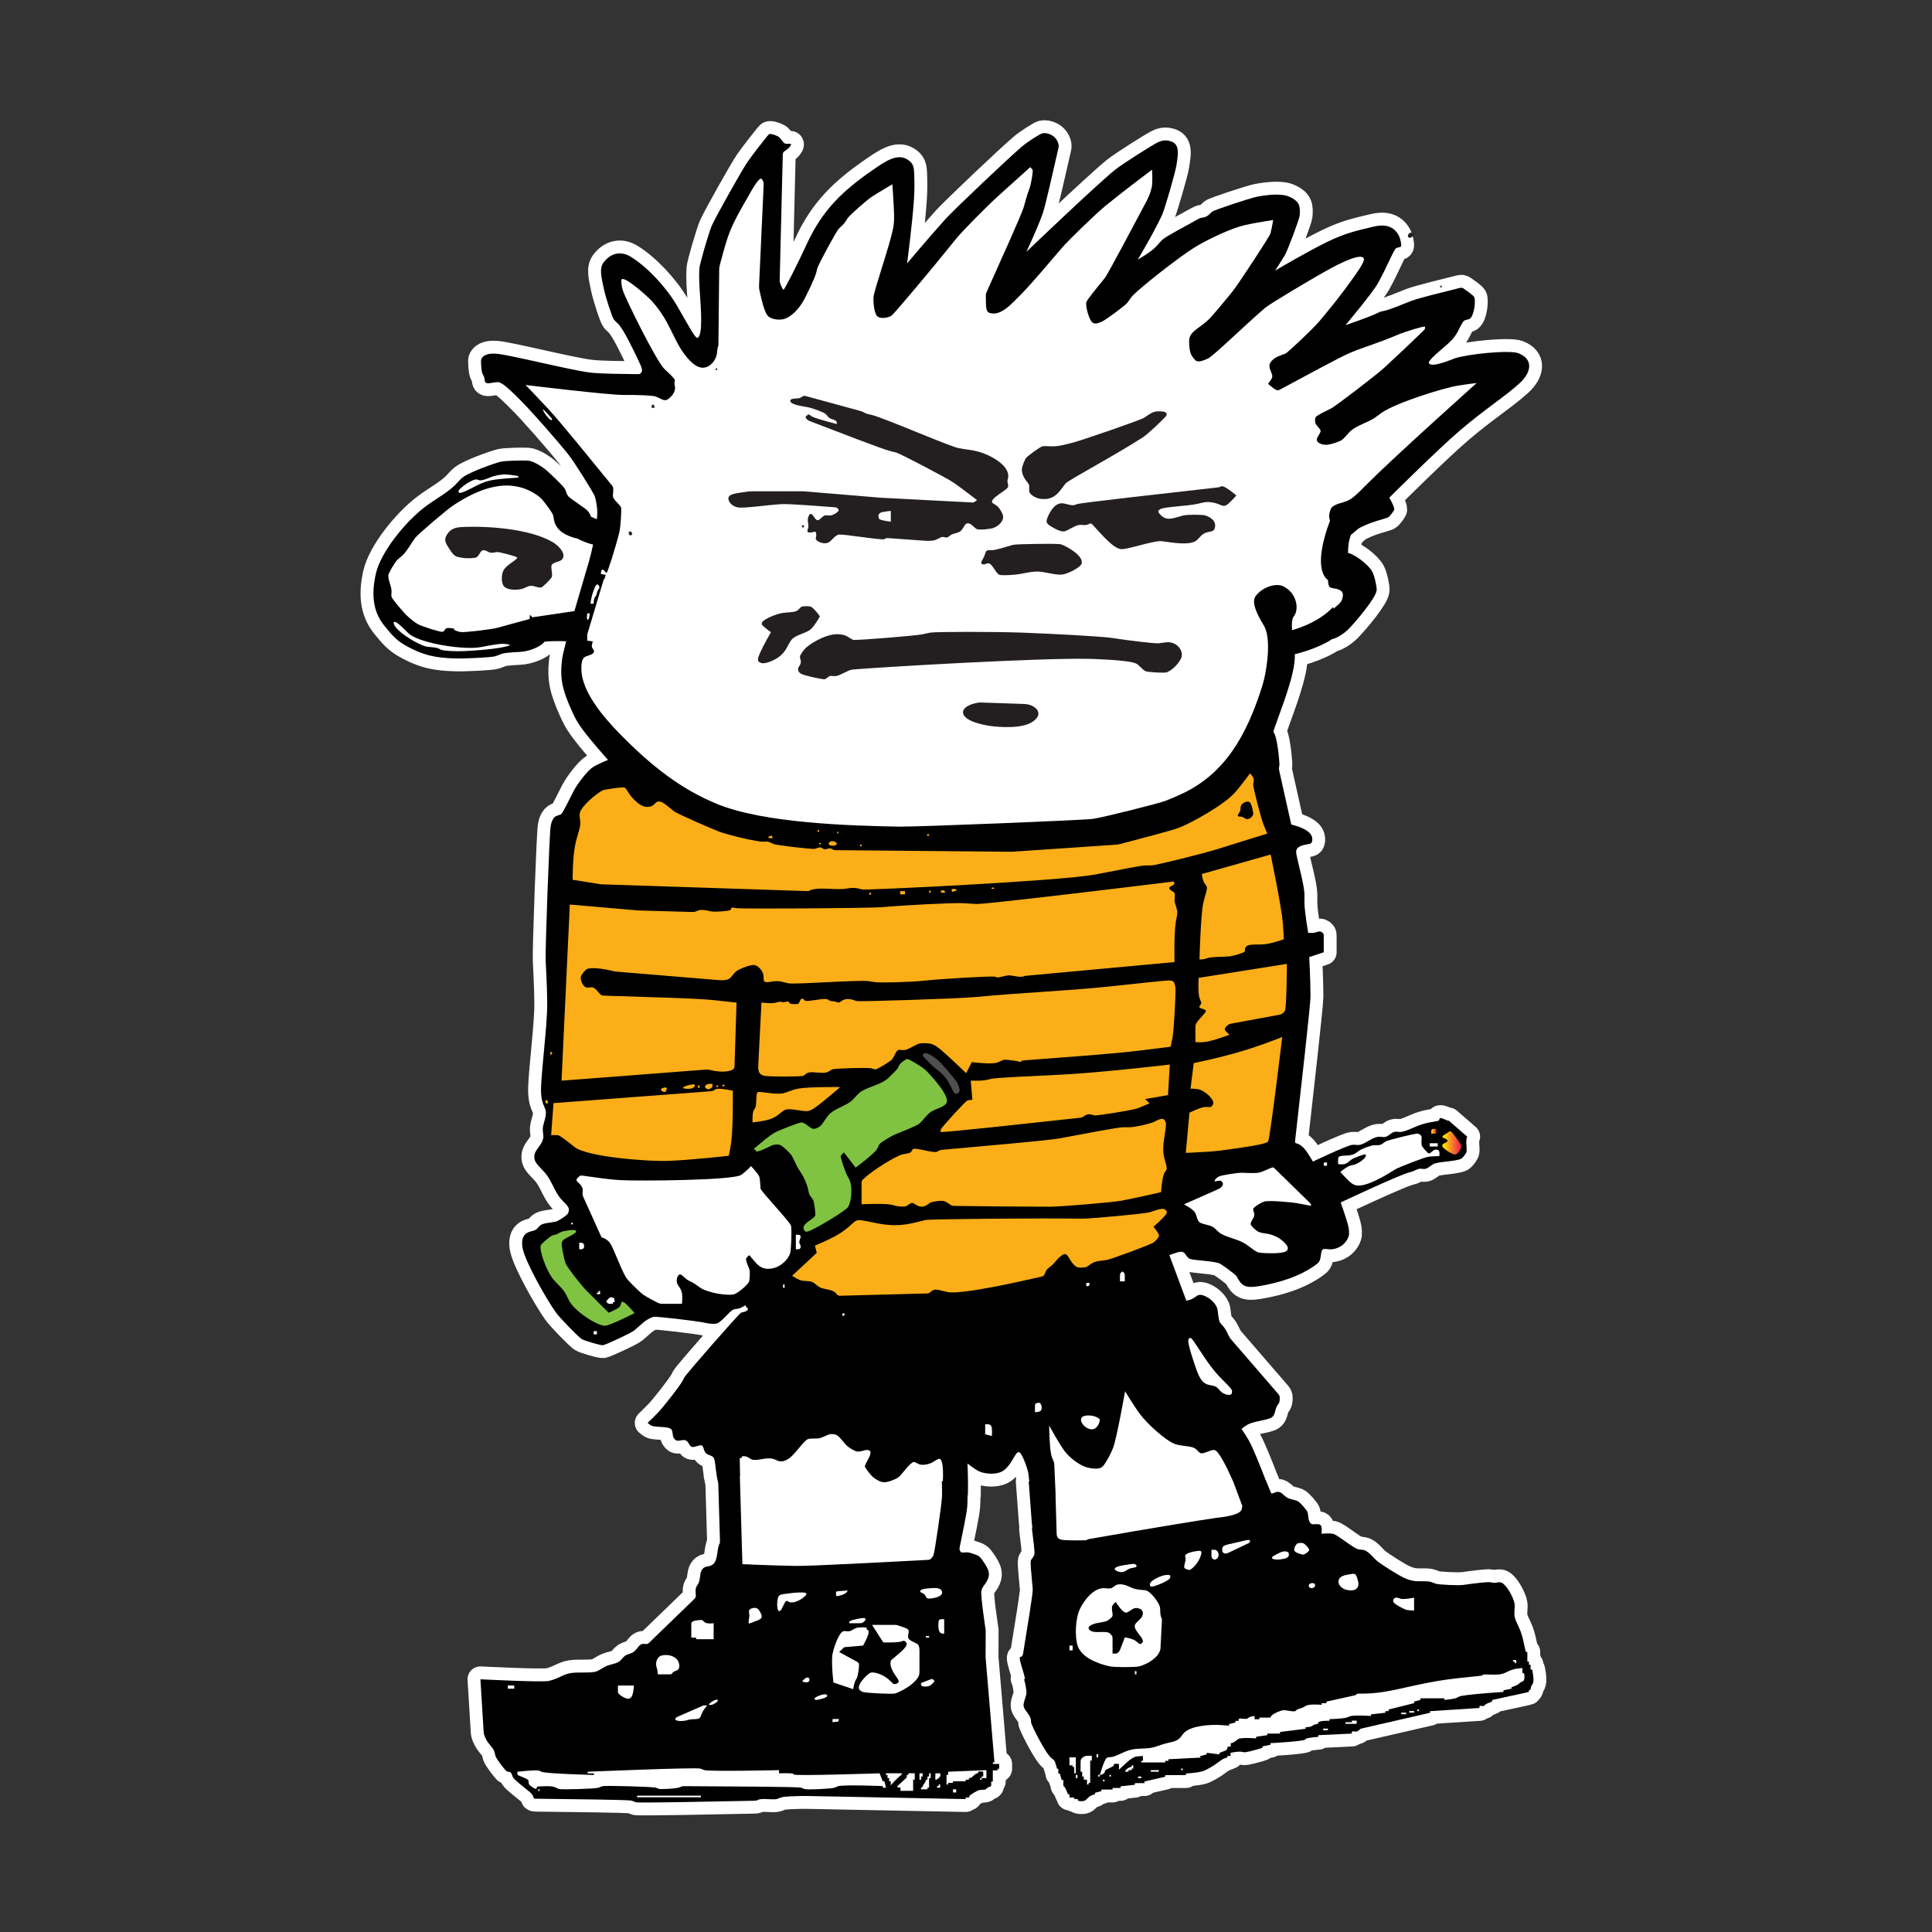 <?xml version="1.0" encoding="utf-8"?>
<!-- Generator: Adobe Illustrator 24.1.2, SVG Export Plug-In . SVG Version: 6.00 Build 0)  -->
<svg version="1.1" xmlns="http://www.w3.org/2000/svg" xmlns:xlink="http://www.w3.org/1999/xlink" x="0px" y="0px"
	 viewBox="0 0 600 600" style="enable-background:new 0 0 600 600;" xml:space="preserve">
<rect x="0" y="0" width="600" height="600" fill="#333333" stroke="none"/>
<style type="text/css">
	.st0{fill:#FFFFFF;stroke:#FFFFFF;stroke-width:8;stroke-linecap:round;stroke-linejoin:round;}
	.st1{fill:#FFFFFF;}
	.st2{fill:#231F20;}
	.st3{fill:#4F4F4F;}
	.st4{fill:#80C242;}
	.st5{fill:url(#SVGID_1_);}
	.st6{fill:url(#SVGID_2_);}
	.st7{fill:#FBAE17;}
</style>
<g id="Layer_2">
	<path class="st0" d="M475.83,518.49h-0.5V517h-0.5v-0.99h-0.5v-2.97h-0.33c-0.15,0-0.18-0.09-0.35-0.87
		c-0.41-1.91-0.78-3.92-1.46-5.67c-0.65-1.67-1.58-3.11-1.82-4.53c-0.21-1.3,0.15-2.59,0-3.89c-0.21-1.74-2.72-6.49-4.43-6.69
		c-0.7-0.08-1.55,0.25-2.3,0.15c-0.23-0.03-0.44-0.1-0.67-0.15c-0.91-0.21-5.38,0.39-8.53,0.82c-1.64,0.22-7.65-0.06-8.62-0.4
		c-0.58-0.2-1.09-0.46-1.71-0.59c-1.23-0.27-2.88-0.08-4.26-0.17c-1.37-0.09-2.48-0.46-3.7-0.99c-1.71-0.73-7.71-4.52-8.79-5.56
		c-0.95-0.91-2.31-2.58-3.54-3.03c-0.68-0.25-1.38-0.18-2.04-0.34c-1.57-0.38-6.47-4.55-7.81-4.79c-1.59-0.28-3.55,0-3.55,0
		s0.14-1.32,0-2.07c-0.09-0.51-0.46-0.87-0.91-0.91c-1.47-0.14-2.3,0.51-2.93-0.99c-0.33-0.78-0.24-1.78-0.5-2.73
		c-0.17-0.64-2.45-3.2-3.1-3.47c-1.08-0.46-2.27-0.5-3.25-1.08c-0.91-0.53-1.63-1.53-2.43-1.73c-1.25-0.32-2.06,0.81-2.56,0.35
		c0.1,0.09-1.68-4.06-1.65-4.06h-0.03c-1.51-3.92-3.97-10.14-5.25-12.35c-1.07-1.85-2.25-3.55-2.25-3.55s0.94-0.76,1.88-1.31
		c1.83-1.08,6.08-1.34,7.48-2.24c0.45-0.29,0.73-0.72,0.96-1.44c0.21-0.66,0.37-1.56,0.71-2.14c0.22-0.38,0.5-0.62,0.66-1.01
		c0.16-0.4,0.2-0.96,0.19-1.45c-0.02-0.66-0.08-0.8-0.61-1.41l-14.4-16.67c-0.53-0.61-0.62-0.76-0.96-1.5
		c-0.39-0.84-0.87-1.79-1.37-2.43c-0.47-0.6-0.94-0.93-1.25-1.5c-0.47-0.89-0.52-2.77-0.75-3.99c-0.32-1.73-2.58-4-4.91-4.49
		c-0.31-0.06-0.61-0.08-0.9,0c-0.81,0.22-1.55,1.19-3.02,1.58c-0.4,0.1-0.85,0.17-0.85,0.17l-5.27-14.13c0,0,1.46-0.56,2.44-0.84
		c2.6-0.74,2.13,0.64,3.64,1.85c0.79,0.63,5.85,0.6,9.17,1.43c0.76,0.19,5.37,3.6,5.67,4.2c1.51,2.93,2.67,3.7,6.94,2.99
		c6.01-1,12.48-2.88,17.6-6.61c0.47-0.34,0.87-0.67,1.12-1.12c0.64-1.14,0.38-3.05,1-3.61c0.54-0.49,1.77,0.07,3.21-0.14
		c2.55-0.37,4.31-2.17,4.89-3.98c0.25-0.77,0.15-2.32-0.25-3.74c-0.7-2.53-2.22-6.79-2.22-6.79s17.65-8.31,21.15-9.29
		c0.55-0.15,1.05-0.27,1.52-0.47c0.55-0.22,1.05-0.54,1.55-0.66c0.7-0.16,1.39,0.09,2,0c0.89-0.13,1.6-0.96,2.57-1.5
		c1.42-0.78,6.47-0.74,8.56-1.62c0.55-0.23,1.67-1.69,1.74-2.28c0.15-1.15-0.24-2.57,0-3.91c0.04-0.22,0.11-0.45,0.21-0.7l-5.8-5.04
		c0.28,0.56-2.7-1.36-2.81-0.52c-0.07,0.55-0.16,0.62-0.96,0.76c-1.56,0.27-3.08,0.5-4.63,1.02c-2.39,0.8-4.96,2.28-6.61,2.32
		c-0.7,0.02-1.31-0.18-1.91,0c-0.86,0.25-1.72,1.23-2.57,1.5c-0.76,0.24-1.52-0.11-2.41,0c-1.69,0.2-4.03,2.16-5.56,2.49
		c-0.81,0.18-1.4-0.09-2.41,0c-1.65,0.15-12.25,5.21-12.25,5.21s-1.25-2.12-2.12-3.34c-0.65-0.92-1.7-1.96-2.88-2.28
		c-0.55-0.15-0.6-0.25-0.51-1.06c1.66-14.88,4.78-42.02,4.76-44.66c-0.04-5.72-0.39-12.17-0.39-12.17l4.5-1.5v-4.71
		c0-0.81-0.01-0.92-0.15-1.1c-0.9-1.23-1.9-0.35-2.99-0.22c-0.7,0.08-1.69,0-1.69,0s-1.02-5.86-1.15-8.91
		c-0.06-1.27,0.04-2.06,0-3.05c-0.13-3.19-1.93-9.38-2.49-12.3c-0.28-1.43-0.08-2.39,2.22-2.99c1.39-0.36,2.3-0.28,2.52-0.83
		c0.64-1.62-0.48-2.93-1.25-3.45c-0.65-0.44-1.44-0.95-2.87-1.45c-0.97-0.34-2.24-0.67-2.24-0.67l-3.67-16.43
		c-0.18-0.79-0.18-0.94-0.07-1.52c0.09-0.43,0.06-0.86,0.04-1.31c-0.16-2.51-0.6-6.12-1.2-8.09c-0.11-0.36-0.22-0.69-0.42-0.99
		c-0.26-0.41-0.26-0.54,0-1.3c2.52-7.2,6.66-17.29,6.43-23.22c0,0,0,0,0,0c6.13-1.59,9.68-3.43,11.57-4.71
		c1.34-0.2,3.69-1.66,5.13-3.14c2.75-2.84,8.51-9.75,8.72-12.04c0.08-0.91-0.62-4.41-1.37-5.78c-1.24-2.27-5.46-5.32-7.3-5.74
		c-0.08-0.02-0.15-0.02-0.22-0.03c-0.03-1.83,0.18-3.9,0.93-5.69c0.72-0.47,1.21-1.06,2.11-1.75c0.96-0.74,3.78-1.9,5.73-2.49
		c1.43-0.44,2.6-0.73,3.61-1.12c0.53-0.2,2.07-2.22,1.99-2.62c-0.25-1.39-1.57-3.52-1.57-3.52s14.82-14.78,22-20.92
		c7.86-6.71,13.86-10.41,18.44-14.59c3.76-3.43,4.38-7.52-0.33-9.35c-2.71-1.06-15.8,0.23-19.85,1.62
		c-0.93,0.32-6.78,2.88-7.92,1.57c-0.71-0.81,4.04-4.43,5.93-6.18c1.28-1.19,2.17-2.2,2.87-3.49c0.73-1.36,1.54-3.23,2.12-3.62
		c0.55-0.38,1.25-0.29,1.74-0.62c1.48-0.98,1.85-5.92,1.41-6.67c-0.44-0.74-2.02-1.74-3.09-2.53c-0.65-0.48-0.81-0.51-1.6-0.31
		c-5.05,1.28-12.4,3.03-15.11,4.06c-2.8,1.07-6.28,2.62-8.23,3.02c-0.46,0.09-0.93,0.17-1.32,0.32c-0.16,0.06-0.31,0.14-0.47,0.23
		c-2.76,1.4-10.17,3.87-10.17,3.87s8.4-10.03,10.04-12.97c2.91-5.22,5.01-10.68,5.73-10.97c0.57-0.23,1.27-0.19,1.47-0.59
		c0.21-0.42-0.25-2.5-0.76-3.41c-1.63-2.93-4.44-3.47-7.94-2.61c-5.45,1.33-8.55,1.94-14.32,4.75c-6.34,3.09-16.09,8.87-16.09,8.87
		s1.67-2.52,3.01-4.76c0.85-1.43,4.53-11.22,4.61-12.3c0.22-2.8,0.12-4.41-3.24-5.9c-2.45-1.09-6.84-0.58-9.93,0
		c-2.2,0.42-13.43,4.15-14.01,4.66c-0.96,0.85-1.43,1.64-3.04,1.86c-0.61,0.08-0.76,0.14-1.47,0.53c-3.68,2.03-9.95,5.39-10.93,6.3
		c-1.1,1.03-1.63,2.07-3.49,3.49c-1.59,1.22-4.17,2.71-4.17,2.71s4.76-7.91,7.53-13.81c0.81-1.73,4.11-13.08,4.48-15.46
		c0.68-4.29,1.12-7.19-2.87-7.73c-0.9-0.12-1.68,0.09-2.49,0.37c-1.24,0.43-11.72,7.11-13.7,8.73c-6.26,5.1-27.54,25.48-27.54,25.48
		s3.05-6.41,4.99-11.64c0.88-2.39,3.34-13.53,4.91-20.32c0.18-0.79,0.19-0.94,0.06-1.48c-0.6-2.67-3.33-3.68-4.93-3.38
		c-0.78,0.14-4.61,2.61-6.39,4.11c-3.92,3.3-21.28,19.76-23.8,22.57c-5.37,5.97-11.87,13.72-11.87,13.72s1.6-12.27,2.09-19.46
		c0.22-3.23,0.22-5.44,0.11-8.23c-0.09-2.32-0.3-3.46-2.18-4.61c-3.2-1.96-7.01,0.75-10.96,3.49c-8.89,6.16-15.32,12.16-20.15,22.66
		c-2.81,6.1-7.05,14.49-7.3,14.33c-0.36-0.23-0.64-1-0.87-1.54c-0.3-0.74-0.33-0.91-0.31-1.72l0.95-38.52
		c0.02-0.81,0.1-0.95,0.77-1.39c0.5-0.33,1.05-0.77,1.37-1.17c1.22-1.54-0.48-0.79-1.27-1c-0.21-0.05-0.4-0.17-0.6-0.37
		c-0.45-0.45-0.97-1.31-1.5-1.75c-0.24-0.2-1.98-1-2.8-0.9c-0.25,0.03-0.33,0.1-0.84,0.73c-2.04,2.55-4.06,5.1-5.96,7.78
		c-1.68,2.38-9.86,16.93-11.21,19.95c-0.88,1.97-3.77,11.89-3.86,13.3c-0.36,5.25,0.84,12.47,0.5,18.27
		c-0.03,0.57-0.26,2.86-0.98,3.24c-0.23,0.12-0.45-0.06-0.76-0.4c-0.94-1-3.99-6.65-5.94-9.93c-3.32-5.59-9.18-11.81-14.24-14.88
		c-2.74-1.66-6.03-1.29-8.35,1.87c-1.34,1.83-0.72,4.29,0.12,8.23c0.59,2.74,2.6,8.85,3.11,9.48c0.41,0.49,0.87,0.83,1.36,1.36
		c1.87,2.04,4.85,8.4,6.19,11.2c1.28,2.68,1.57,3.46,0.64,4.2c-0.22,0.18-0.34,0.19-1.14,0.18c-4.78-0.09-10.7-0.06-14.34-0.48
		c-6.08-0.71-25.21-5.57-29.2-5.86c-1.89-0.14-4.07,0.08-4.73,1.79c-0.12,0.31-0.02,3.36,0.37,4.32c0.14,0.34,0.35,0.62,0.48,0.97
		c0.42,1.17,0.07,1.74,0.81,2.02c0.79,0.3,2.51-0.39,3.74-0.25c1.54,0.18,5.26,4.08,6.93,5.74c3.06,3.02,11.22,12.28,14.83,16.83
		c1.72,2.17,7.52,11.36,8.1,12.84c0.31,0.78,0.65,2.75,0.77,4.12c0.06,0.7,0.03,1.75-0.09,3.02l-1.84-0.78
		c-0.32-1-0.94-1.92-2.01-2.66c-2.48-1.73-4.79-3.34-5.06-3.7c-0.52-0.69-0.63-1.46-1-2.24c-0.35-0.76-5.16-5.47-6.68-6.54
		c-1.56-1.09-2.92-1.85-4.23-2.19c-1.04-0.27-7.64-0.09-9.06,0.25c-1.83,0.44-9.64,3.17-11.79,4.86c-0.94,0.74-1.62,1.64-2.49,2.49
		c-2.31,2.27-5.93,4.22-8.97,6.48c-6.3,4.69-14.03,14.27-15.52,20.94c-1.41,6.32-0.99,11.62,2.57,16.09
		c2.48,3.12,4.07,4.74,6.48,6.11c5.84,3.33,9.85,3.93,15.35,4.11c3.46,0.12,11.56-0.31,12.69-0.67c0.77-0.24,1.38-0.56,2.19-0.82
		c0.66-0.21,3.18-0.42,5.39-0.52c2.95-0.13,6.56-1.62,7.72-3.19c2.2-0.23,4.94-0.19,6.7-0.13c-0.68,2.7-1.19,4.95-1.28,5.77
		c-0.69,5.83,0.06,9.22,3.07,15.91c0.79,1.74,1.45,3.12,2.87,5.11c2.75,3.87,8.35,10.06,8.35,10.06s-2.9,1.12-4.73,2.28
		c-1.67,1.06-4.79,5.15-5.98,7.45c-1.36,2.63-3.38,6.87-3.85,7.12c-1.27,0.67-1.92,0.24-2.76,2.01c-0.27,0.56-0.38,1.14-0.5,1.75
		c-0.37,1.97-1.71,38.28-1.54,41.77c0.27,5.53,0.61,11.88,0.42,15.98c-0.39,8.3-2.08,21.31-1.85,25.04
		c0.07,1.19,0.21,2.35,0.62,3.41c0.67,1.72,1.13,2.08,0.73,4.11c-0.24,1.23-0.78,2.5-0.82,3.66c-0.04,1.01,0.3,1.93,0.15,2.81
		c-0.45,2.76-3.37,3.83-2.68,6.75c0.34,1.42,2.41,3.02,3.57,4.52c1.85,2.4,2.71,5.49,4.51,7.58c1.71,1.97,3.25,2.67,2.25,4.64
		c-0.28,0.55-2.9,2.3-3.74,2.5c-1.72,0.41-3.87,0.41-4.82,1.16c-0.51,0.4-0.85,1.02-1.41,1.37c-0.62,0.39-1.53,0.45-2.24,0.75
		c-2.26,0.94-2.23,3.44-1.74,5.45c1.04,4.28,7.06,15.06,10.25,19.53c1.17,1.64,6.72,7.36,7.94,8.19c0.81,0.55,5.83,2.02,6.63,1.94
		c0.89-0.09,8.82-3.81,9.74-4.58c2.22-1.84,3.42-3.42,5.97-4.22c0.7-0.22,13.76,1.3,16.23,1.89c1.34,0.32,3,0.38,3.62,0.1
		c1.69-0.76,3.95-3.99,5.13-4.32c0.57-0.16,1.2-0.12,1.78-0.33c0.34-0.12,0.66-0.33,1.06-0.54c0.39-0.21,0.84-0.43,0.92-0.29
		c0.06,0.1-0.08,0.39,0,0.5c0.06,0.08,0.25,0.06,0.37,0.13c0.2,0.11,0.24,0.46,0.13,0.71c-0.25,0.53-1.7,0.74-2.01,0.83
		c-0.52,0.14-17.04,18.98-17.64,20.12c-0.2,0.37-0.38,0.73-0.57,1.09c-0.83,1.56-5.99,8.19-7.81,10.05c-1.4,1.42-3.02,3-3.02,3
		s0.58,0.51,1.13,0.83c0.67,0.38,2.65,0.36,4.04,0.49c2.91,0.27,2.35,1.06,2.71,2.8c0.13,0.62,0.67,1.25,1.16,1.37
		c0.89,0.21,2.12-0.48,2.91,0c1,0.61,1,1.92,1.99,1.99c0.79,0.06,2.18-0.69,2.81-0.5c0.31,0.09,0.44,0.42,0.58,0.82
		c0.15,0.44,0.3,0.97,0.55,1.34c0.63,0.9,1.89,0.84,2.55,1.57c0.54,0.6,0.6,3.32,1.01,5.5l-0.05,0l0.54,2.6l0.52,17.62
		c0,0.8-0.01,0.91-0.14,1.1c-0.09,0.14-0.15,0.29-0.2,0.44c-0.72,2.24-0.28,5.35-2.39,6.3c-1.15,0.52-2.09,0.04-2.95,1.49
		c-0.62,1.04-0.39,2.75-0.93,3.92c-0.25,0.54-0.65,0.95-0.83,1.52c-0.19,0.61-0.12,1.39-0.07,2.09c0.06,0.8,0,0.95-0.57,1.51
		l-13.75,13.3c-0.58,0.56-0.7,0.61-1.27,0.55c-0.42-0.05-0.88-0.08-1.27,0.07c-0.9,0.35-1.44,1.67-2.39,2.36
		c-0.83,0.6-1.97,0.73-2.73,1.24c-0.68,0.46-1.04,1.23-1.73,1.74c-0.97,0.7-2.59,0.87-3.84,1.36c-1.25,0.49-2.13,1.31-3.26,1.74
		c-1.61,0.6-5.5,0.17-7.85,0.5c-2.46,0.34-3.95,1.78-7.02,2.48c-1.99,0.45-21.2-0.52-21.2-0.52l0.99,16.08
		c0.05,0.8,0.09,0.97,0.38,1.72c0.24,0.61,0.55,1.19,0.93,1.73c0.64,0.91,1.49,1.72,1.88,2.53c0.26,0.56,0.31,1.12,0.5,1.78
		c0.23,0.8,3.1,4.66,3.57,4.79c0.42,0.12,0.84,0.08,1.11,0.28c0.35,0.26,0.46,0.94,0.76,1.55c0.33,0.69,3.32,3,5.04,4.41
		c0.65,0.53,1.2,1.1,1.32,1.86c0.05,0.31,0.15,0.35,0.95,0.36c9.87,0.13,28.75,0.29,29.6,0.61c0.41,0.15,0.78,0.33,1.19,0.48
		c0.76,0.29,24.38-0.23,36.57-0.46c0.8-0.02,0.93-0.04,1.27-0.21c0.25-0.13,0.52-0.21,0.81-0.26c1.56-0.26,3.94,0.24,5.26-0.09
		c0.44-0.11,0.76-0.31,1.19-0.45c1.16-0.39,3.96-0.38,5.95-0.46c0.8-0.03,0.98-0.03,1.78-0.02l49.65,0.97v-0.5c0,0,0.74,0.09,0.99,0
		c0.14-0.05,0.12-0.21,0.13-0.37c0.02-0.36,2.46-1.83,3.23-1.94c0.85-0.13,1.6,0,1.97-0.29c0.32-0.26,0.27-0.44,1.14-0.72
		c0.42-0.13,0.47-0.2,0.47-0.64v-0.99h0.5v-3.47h1.49v-0.5h0.5v-1.49h-1.98v-0.5h0.5l-2.75-32.58l0.03-8.46
		c0,0-1.67-10.86-1.32-12.3c0.25-1.04,0.78-1.53,1.27-2.26c1.8-2.69,1.11-4.14-0.7-6.8c-1.19-1.75-1.44-1.83-3.72-2.55
		c-0.33-0.11-0.65-0.22-1.04-0.25c-1.43-0.12-2.17,0.51-2.58-0.78c-0.08-0.26-0.07-0.38,0.08-1.16c0.84-4.18,2.17-10.23,2.3-12.59
		c0.06-1.04,0.08-2.16,0.08-3.21h0.1c0.13-4.72-0.12-9.87-0.12-9.87s1.68,1.34,2.99,2.11c2.36,1.4,6.55,1.47,8.47-0.12
		c0.62-0.52,1.33-1.3,1.87-2.12c1.69-2.56,2.27-4.68,3.49-2.49c0.71,1.28,1.45,3.18,1.99,5.24c0.1,0.38,0.23,1.44,0.38,2.95h-0.18
		l0.93,12.5c0.06,0.8,0.07,0.91,0.13,1.13c0.07,0.24,0.07,0.62-0.01,0.84c-0.05,0.15-0.05,0.25,0.05,1.05
		c0.29,2.41,0.87,6.51,0.64,7.24c-0.24,0.75-0.78,1.15-1.07,1.77c-0.26,0.55,0.27,5.39,0.58,8.88c0.11,1.26-1.91,13.3-2.98,19.94
		c-0.13,0.79-0.22,0.92-0.96,1.24c-0.7,0.3,2.59,8.3,1.1,6.65c0.38,0.42,1.02,3.92,0.87,4.71c-0.31,1.55-1.11,2.96-0.82,4.02
		c0.34,1.19,1.79,2.39,2.13,3.64c0.12,0.44,0.11,0.88,0.17,1.35c0.1,0.74,4.58,9.82,6.48,11.13c0.2,0.14,0.4,0.24,0.58,0.43
		c0.35,0.4,0.56,1.22,0.74,1.86c0.21,0.78,0.25,0.86,0.37,0.86h0.26v1.49h0.5l0.33,1.32c0.15,0.59,0.18,0.66,0.33,0.64
		c0.11-0.01,0.25-0.05,0.33,0.02c0.25,0.22-0.06,1.47,0.13,1.86c0.06,0.12,0.16,0.15,0.27,0.27c0.26,0.28,0.6,0.98,0.79,1.52
		c0.27,0.73,0.31,0.81,0.46,0.81h0.33v0.99h1.49v0.5c0,0,0.75-0.1,0.99,0c0.14,0.06,0.1,0.24,0.13,0.37
		c0.07,0.3,1.39,0.38,2.02,0.13c0.72-0.3,0.99-0.89,1.61-1.33c0.31-0.22,0.71-0.4,1.1-0.5c0.53-0.13,0.59-0.16,0.59-0.31v-0.33
		l1.98-0.5v-0.5h3.47v-0.5h2.48v-0.5l4.46-0.5v-0.5h2.97v-0.5l6.44-1.49v-0.5h6.44v-0.5c0,0,2.98-0.13,5.06-0.66
		c1.09-0.28,3.61-1.75,5.1-2.91c0.54-0.42,1.36-1.05,2.13-1.24c0.53-0.13,0.59-0.16,0.59-0.31v-0.33h0.99v-0.99
		c0,0,1.99-0.38,2.96-0.35c0.51,0.01,0.74,0.14,1.07,0.18c0.92,0.11,3.36-0.65,5.01-1.09c0.78-0.2,0.86-0.24,0.86-0.39v-0.33
		l2.48-0.5v-0.5c0,0,10.18-0.55,10.77-1.11c0.09-0.08,0.11-0.17,0.27-0.26c0.68-0.37,3.83-0.61,3.83-0.61v-0.5l10.41-0.5
		c0,0-0.06-0.32,0-0.5c0.14-0.43,0.99-0.01,1.59-0.17c0.3-0.08,0.54-0.3,0.76-0.51c0.3-0.28,0.42-0.34,1.2-0.52l20.73-4.76v-0.5
		l15.36-0.99c0,0-0.06-0.33,0-0.5c0.15-0.4,1,0.05,1.36-0.13c0.11-0.05,0.18-0.17,0.27-0.27c0.32-0.35,0.98-0.6,1.52-0.8
		c0.73-0.27,0.81-0.31,0.81-0.46v-0.33l10.52-2.29c0.78-0.17,0.87-0.21,0.85-0.35c-0.01-0.11-0.02-0.26,0.02-0.33
		c0.06-0.12,0.25-0.05,0.37-0.13c0.19-0.13,0.19-0.64,0.29-1c0.15-0.53,0.5-0.7,0.65-1.24C476.48,521.4,475.83,518.49,475.83,518.49
		z"/>
</g>
<g id="Layer_1">
	<path d="M475.83,518.49h-0.5V517h-0.5v-0.99h-0.5v-2.97h-0.33c-0.15,0-0.18-0.09-0.35-0.87c-0.41-1.91-0.78-3.92-1.46-5.67
		c-0.65-1.67-1.58-3.11-1.82-4.53c-0.21-1.3,0.15-2.59,0-3.89c-0.21-1.74-2.72-6.49-4.43-6.69c-0.7-0.08-1.55,0.25-2.3,0.15
		c-0.23-0.03-0.44-0.1-0.67-0.15c-0.91-0.21-5.38,0.39-8.53,0.82c-1.64,0.22-7.65-0.06-8.62-0.4c-0.58-0.2-1.09-0.46-1.71-0.59
		c-1.23-0.27-2.88-0.08-4.26-0.17c-1.37-0.09-2.48-0.46-3.7-0.99c-1.71-0.73-7.71-4.52-8.79-5.56c-0.95-0.91-2.31-2.58-3.54-3.03
		c-0.68-0.25-1.38-0.18-2.04-0.34c-1.57-0.38-6.47-4.55-7.81-4.79c-1.59-0.28-3.55,0-3.55,0s0.14-1.32,0-2.07
		c-0.09-0.51-0.46-0.87-0.91-0.91c-1.47-0.14-2.3,0.51-2.93-0.99c-0.33-0.78-0.24-1.78-0.5-2.73c-0.17-0.64-2.45-3.2-3.1-3.47
		c-1.08-0.46-2.27-0.5-3.25-1.08c-0.91-0.53-1.63-1.53-2.43-1.73c-1.25-0.32-2.06,0.81-2.56,0.35c0.1,0.09-1.68-4.06-1.65-4.06
		h-0.03c-1.51-3.92-3.97-10.14-5.25-12.35c-1.07-1.85-2.25-3.55-2.25-3.55s0.94-0.76,1.88-1.31c1.83-1.08,6.08-1.34,7.48-2.24
		c0.45-0.29,0.73-0.72,0.96-1.44c0.21-0.66,0.37-1.56,0.71-2.14c0.22-0.38,0.5-0.62,0.66-1.01c0.16-0.4,0.2-0.96,0.19-1.45
		c-0.02-0.66-0.08-0.8-0.61-1.41l-14.4-16.67c-0.53-0.61-0.62-0.76-0.96-1.5c-0.39-0.84-0.87-1.79-1.37-2.43
		c-0.47-0.6-0.94-0.93-1.25-1.5c-0.47-0.89-0.52-2.77-0.75-3.99c-0.32-1.73-2.58-4-4.91-4.49c-0.31-0.06-0.61-0.08-0.9,0
		c-0.81,0.22-1.55,1.19-3.02,1.58c-0.4,0.1-0.85,0.17-0.85,0.17l-5.27-14.13c0,0,1.46-0.56,2.44-0.84c2.6-0.74,2.13,0.64,3.64,1.85
		c0.79,0.63,5.85,0.6,9.17,1.43c0.76,0.19,5.37,3.6,5.67,4.2c1.51,2.93,2.67,3.7,6.94,2.99c6.01-1,12.48-2.88,17.6-6.61
		c0.47-0.34,0.87-0.67,1.12-1.12c0.64-1.14,0.38-3.05,1-3.61c0.54-0.49,1.77,0.07,3.21-0.14c2.55-0.37,4.31-2.17,4.89-3.98
		c0.25-0.77,0.15-2.32-0.25-3.74c-0.7-2.53-2.22-6.79-2.22-6.79s17.65-8.31,21.15-9.29c0.55-0.15,1.05-0.27,1.52-0.47
		c0.55-0.22,1.05-0.54,1.55-0.66c0.7-0.16,1.39,0.09,2,0c0.89-0.13,1.6-0.96,2.57-1.5c1.42-0.78,6.47-0.74,8.56-1.62
		c0.55-0.23,1.67-1.69,1.74-2.28c0.15-1.15-0.24-2.57,0-3.91c0.04-0.22,0.11-0.45,0.21-0.7l-5.8-5.04c0.28,0.56-2.7-1.36-2.81-0.52
		c-0.07,0.55-0.16,0.62-0.96,0.76c-1.56,0.27-3.08,0.5-4.63,1.02c-2.39,0.8-4.96,2.28-6.61,2.32c-0.7,0.02-1.31-0.18-1.91,0
		c-0.86,0.25-1.72,1.23-2.57,1.5c-0.76,0.24-1.52-0.11-2.41,0c-1.69,0.2-4.03,2.16-5.56,2.49c-0.81,0.18-1.4-0.09-2.41,0
		c-1.65,0.15-12.25,5.21-12.25,5.21s-1.25-2.12-2.12-3.34c-0.65-0.92-1.7-1.96-2.88-2.28c-0.55-0.15-0.6-0.25-0.51-1.06
		c1.66-14.88,4.78-42.02,4.76-44.66c-0.04-5.72-0.39-12.17-0.39-12.17l4.5-1.5v-4.71c0-0.81-0.01-0.92-0.15-1.1
		c-0.9-1.23-1.9-0.35-2.99-0.22c-0.7,0.08-1.69,0-1.69,0s-1.02-5.86-1.15-8.91c-0.06-1.27,0.04-2.06,0-3.05
		c-0.13-3.19-1.93-9.38-2.49-12.3c-0.28-1.43-0.08-2.39,2.22-2.99c1.39-0.36,2.3-0.28,2.52-0.83c0.64-1.62-0.48-2.93-1.25-3.45
		c-0.65-0.44-1.44-0.95-2.87-1.45c-0.97-0.34-2.24-0.67-2.24-0.67l-3.67-16.43c-0.18-0.79-0.18-0.94-0.07-1.52
		c0.09-0.43,0.06-0.86,0.04-1.31c-0.16-2.51-0.6-6.12-1.2-8.09c-0.11-0.36-0.22-0.69-0.42-0.99c-0.26-0.41-0.26-0.54,0-1.3
		c2.52-7.2,6.66-17.29,6.43-23.22c0,0,0,0,0,0c6.13-1.59,9.68-3.43,11.57-4.71c1.34-0.2,3.69-1.66,5.13-3.14
		c2.75-2.84,8.51-9.75,8.72-12.04c0.08-0.91-0.62-4.41-1.37-5.78c-1.24-2.27-5.46-5.32-7.3-5.74c-0.08-0.02-0.15-0.02-0.22-0.03
		c-0.03-1.83,0.18-3.9,0.93-5.69c0.72-0.47,1.21-1.06,2.11-1.75c0.96-0.74,3.78-1.9,5.73-2.49c1.43-0.44,2.6-0.73,3.61-1.12
		c0.53-0.2,2.07-2.22,1.99-2.62c-0.25-1.39-1.57-3.52-1.57-3.52s14.82-14.78,22-20.92c7.86-6.71,13.86-10.41,18.44-14.59
		c3.76-3.43,4.38-7.52-0.33-9.35c-2.71-1.06-15.8,0.23-19.85,1.62c-0.93,0.32-6.78,2.88-7.92,1.57c-0.71-0.81,4.04-4.43,5.93-6.18
		c1.28-1.19,2.17-2.2,2.87-3.49c0.73-1.36,1.54-3.23,2.12-3.62c0.55-0.38,1.25-0.29,1.74-0.62c1.48-0.98,1.85-5.92,1.41-6.67
		c-0.44-0.74-2.02-1.74-3.09-2.53c-0.65-0.48-0.81-0.51-1.6-0.31c-5.05,1.28-12.4,3.03-15.11,4.06c-2.8,1.07-6.28,2.62-8.23,3.02
		c-0.46,0.09-0.93,0.17-1.32,0.32c-0.16,0.06-0.31,0.14-0.47,0.23c-2.76,1.4-10.17,3.87-10.17,3.87s8.4-10.03,10.04-12.97
		c2.91-5.22,5.01-10.68,5.73-10.97c0.57-0.23,1.27-0.19,1.47-0.59c0.21-0.42-0.25-2.5-0.76-3.41c-1.63-2.93-4.44-3.47-7.94-2.61
		c-5.45,1.33-8.55,1.94-14.32,4.75c-6.34,3.09-16.09,8.87-16.09,8.87s1.67-2.52,3.01-4.76c0.85-1.43,4.53-11.22,4.61-12.3
		c0.22-2.8,0.12-4.41-3.24-5.9c-2.45-1.09-6.84-0.58-9.93,0c-2.2,0.42-13.43,4.15-14.01,4.66c-0.96,0.85-1.43,1.64-3.04,1.86
		c-0.61,0.08-0.76,0.14-1.47,0.53c-3.68,2.03-9.95,5.39-10.93,6.3c-1.1,1.03-1.63,2.07-3.49,3.49c-1.59,1.22-4.17,2.71-4.17,2.71
		s4.76-7.91,7.53-13.81c0.81-1.73,4.11-13.08,4.48-15.46c0.68-4.29,1.12-7.19-2.87-7.73c-0.9-0.12-1.68,0.09-2.49,0.37
		c-1.24,0.43-11.72,7.11-13.7,8.73c-6.26,5.1-27.54,25.48-27.54,25.48s3.05-6.41,4.99-11.64c0.88-2.39,3.34-13.53,4.91-20.32
		c0.18-0.79,0.19-0.94,0.06-1.48c-0.6-2.67-3.33-3.68-4.93-3.38c-0.78,0.14-4.61,2.61-6.39,4.11c-3.92,3.3-21.28,19.76-23.8,22.57
		c-5.37,5.97-11.87,13.72-11.87,13.72s1.6-12.27,2.09-19.46c0.22-3.23,0.22-5.44,0.11-8.23c-0.09-2.32-0.3-3.46-2.18-4.61
		c-3.2-1.96-7.01,0.75-10.96,3.49c-8.89,6.16-15.32,12.16-20.15,22.66c-2.81,6.1-7.05,14.49-7.3,14.33c-0.36-0.23-0.64-1-0.87-1.54
		c-0.3-0.74-0.33-0.91-0.31-1.72l0.95-38.52c0.02-0.81,0.1-0.95,0.77-1.39c0.5-0.33,1.05-0.77,1.37-1.17c1.22-1.54-0.48-0.79-1.27-1
		c-0.21-0.05-0.4-0.17-0.6-0.37c-0.45-0.45-0.97-1.31-1.5-1.75c-0.24-0.2-1.98-1-2.8-0.9c-0.25,0.03-0.33,0.1-0.84,0.73
		c-2.04,2.55-4.06,5.1-5.96,7.78c-1.68,2.38-9.86,16.93-11.21,19.95c-0.88,1.97-3.77,11.89-3.86,13.3
		c-0.36,5.25,0.84,12.47,0.5,18.27c-0.03,0.57-0.26,2.86-0.98,3.24c-0.23,0.12-0.45-0.06-0.76-0.4c-0.94-1-3.99-6.65-5.94-9.93
		c-3.32-5.59-9.18-11.81-14.24-14.88c-2.74-1.66-6.03-1.29-8.35,1.87c-1.34,1.83-0.72,4.29,0.12,8.23c0.59,2.74,2.6,8.85,3.11,9.48
		c0.41,0.49,0.87,0.83,1.36,1.36c1.87,2.04,4.85,8.4,6.19,11.2c1.28,2.68,1.57,3.46,0.64,4.2c-0.22,0.18-0.34,0.19-1.14,0.18
		c-4.78-0.09-10.7-0.06-14.34-0.48c-6.08-0.71-25.21-5.57-29.2-5.86c-1.89-0.14-4.07,0.08-4.73,1.79c-0.12,0.31-0.02,3.36,0.37,4.32
		c0.14,0.34,0.35,0.62,0.48,0.97c0.42,1.17,0.07,1.74,0.81,2.02c0.79,0.3,2.51-0.39,3.74-0.25c1.54,0.18,5.26,4.08,6.93,5.74
		c3.06,3.02,11.22,12.28,14.83,16.83c1.72,2.17,7.52,11.36,8.1,12.84c0.31,0.78,0.65,2.75,0.77,4.12c0.06,0.7,0.03,1.75-0.09,3.02
		l-1.84-0.78c-0.32-1-0.94-1.92-2.01-2.66c-2.48-1.73-4.79-3.34-5.06-3.7c-0.52-0.69-0.63-1.46-1-2.24
		c-0.35-0.76-5.16-5.47-6.68-6.54c-1.56-1.09-2.92-1.85-4.23-2.19c-1.04-0.27-7.64-0.09-9.06,0.25c-1.83,0.44-9.64,3.17-11.79,4.86
		c-0.94,0.74-1.62,1.64-2.49,2.49c-2.31,2.27-5.93,4.22-8.97,6.48c-6.3,4.69-14.03,14.27-15.52,20.94
		c-1.41,6.32-0.99,11.62,2.57,16.09c2.48,3.12,4.07,4.74,6.48,6.11c5.84,3.33,9.85,3.93,15.35,4.11c3.46,0.12,11.56-0.31,12.69-0.67
		c0.77-0.24,1.38-0.56,2.19-0.82c0.66-0.21,3.18-0.42,5.39-0.52c2.95-0.13,6.56-1.62,7.72-3.19c2.2-0.23,4.94-0.19,6.7-0.13
		c-0.68,2.7-1.19,4.95-1.28,5.77c-0.69,5.83,0.06,9.22,3.07,15.91c0.79,1.74,1.45,3.12,2.87,5.11c2.75,3.87,8.35,10.06,8.35,10.06
		s-2.9,1.12-4.73,2.28c-1.67,1.06-4.79,5.15-5.98,7.45c-1.36,2.63-3.38,6.87-3.85,7.12c-1.27,0.67-1.92,0.24-2.76,2.01
		c-0.27,0.56-0.38,1.14-0.5,1.75c-0.37,1.97-1.71,38.28-1.54,41.77c0.27,5.53,0.61,11.88,0.42,15.98
		c-0.39,8.3-2.08,21.31-1.85,25.04c0.07,1.19,0.21,2.35,0.62,3.41c0.67,1.72,1.13,2.08,0.73,4.11c-0.24,1.23-0.78,2.5-0.82,3.66
		c-0.04,1.01,0.3,1.93,0.15,2.81c-0.45,2.76-3.37,3.83-2.68,6.75c0.34,1.42,2.41,3.02,3.57,4.52c1.85,2.4,2.71,5.49,4.51,7.58
		c1.71,1.97,3.25,2.67,2.25,4.64c-0.28,0.55-2.9,2.3-3.74,2.5c-1.72,0.41-3.87,0.41-4.82,1.16c-0.51,0.4-0.85,1.02-1.41,1.37
		c-0.62,0.39-1.53,0.45-2.24,0.75c-2.26,0.94-2.23,3.44-1.74,5.45c1.04,4.28,7.06,15.06,10.25,19.53c1.17,1.64,6.72,7.36,7.94,8.19
		c0.81,0.55,5.83,2.02,6.63,1.94c0.89-0.09,8.82-3.81,9.74-4.58c2.22-1.84,3.42-3.42,5.97-4.22c0.7-0.22,13.76,1.3,16.23,1.89
		c1.34,0.32,3,0.38,3.62,0.1c1.69-0.76,3.95-3.99,5.13-4.32c0.57-0.16,1.2-0.12,1.78-0.33c0.34-0.12,0.66-0.33,1.06-0.54
		c0.39-0.21,0.84-0.43,0.92-0.29c0.06,0.1-0.08,0.39,0,0.5c0.06,0.08,0.25,0.06,0.37,0.13c0.2,0.11,0.24,0.46,0.13,0.71
		c-0.25,0.53-1.7,0.74-2.01,0.83c-0.52,0.14-17.04,18.98-17.64,20.12c-0.2,0.37-0.38,0.73-0.57,1.09
		c-0.83,1.56-5.99,8.19-7.81,10.05c-1.4,1.42-3.02,3-3.02,3s0.58,0.51,1.13,0.83c0.67,0.38,2.65,0.36,4.04,0.49
		c2.91,0.27,2.35,1.06,2.71,2.8c0.13,0.62,0.67,1.25,1.16,1.37c0.89,0.21,2.12-0.48,2.91,0c1,0.61,1,1.92,1.99,1.99
		c0.79,0.06,2.18-0.69,2.81-0.5c0.31,0.09,0.44,0.42,0.58,0.82c0.15,0.44,0.3,0.97,0.55,1.34c0.63,0.9,1.89,0.84,2.55,1.57
		c0.54,0.6,0.6,3.32,1.01,5.5l-0.05,0l0.54,2.6l0.52,17.62c0,0.8-0.01,0.91-0.14,1.1c-0.09,0.14-0.15,0.29-0.2,0.44
		c-0.72,2.24-0.28,5.35-2.39,6.3c-1.15,0.52-2.09,0.04-2.95,1.49c-0.62,1.04-0.39,2.75-0.93,3.92c-0.25,0.54-0.65,0.95-0.83,1.52
		c-0.19,0.61-0.12,1.39-0.07,2.09c0.06,0.8,0,0.95-0.57,1.51l-13.75,13.3c-0.58,0.56-0.7,0.61-1.27,0.55
		c-0.42-0.05-0.88-0.08-1.27,0.07c-0.9,0.35-1.44,1.67-2.39,2.36c-0.83,0.6-1.97,0.73-2.73,1.24c-0.68,0.46-1.04,1.23-1.73,1.74
		c-0.97,0.7-2.59,0.87-3.84,1.36c-1.25,0.49-2.13,1.31-3.26,1.74c-1.61,0.6-5.5,0.17-7.85,0.5c-2.46,0.34-3.95,1.78-7.02,2.48
		c-1.99,0.45-21.2-0.52-21.2-0.52l0.99,16.08c0.05,0.8,0.09,0.97,0.38,1.72c0.24,0.61,0.55,1.19,0.93,1.73
		c0.64,0.91,1.49,1.72,1.88,2.53c0.26,0.56,0.31,1.12,0.5,1.78c0.23,0.8,3.1,4.66,3.57,4.79c0.42,0.12,0.84,0.08,1.11,0.28
		c0.35,0.26,0.46,0.94,0.76,1.55c0.33,0.69,3.32,3,5.04,4.41c0.65,0.53,1.2,1.1,1.32,1.86c0.05,0.31,0.15,0.35,0.95,0.36
		c9.87,0.13,28.75,0.29,29.6,0.61c0.41,0.15,0.78,0.33,1.19,0.48c0.76,0.29,24.38-0.23,36.57-0.46c0.8-0.02,0.93-0.04,1.27-0.21
		c0.25-0.13,0.52-0.21,0.81-0.26c1.56-0.26,3.94,0.24,5.26-0.09c0.44-0.11,0.76-0.31,1.19-0.45c1.16-0.39,3.96-0.38,5.95-0.46
		c0.8-0.03,0.98-0.03,1.78-0.02l49.65,0.97v-0.5c0,0,0.74,0.09,0.99,0c0.14-0.05,0.12-0.21,0.13-0.37c0.02-0.36,2.46-1.83,3.23-1.94
		c0.85-0.13,1.6,0,1.97-0.29c0.32-0.26,0.27-0.44,1.14-0.72c0.42-0.13,0.47-0.2,0.47-0.64v-0.99h0.5v-3.47h1.49v-0.5h0.5v-1.49
		h-1.98v-0.5h0.5l-2.75-32.58l0.03-8.46c0,0-1.67-10.86-1.32-12.3c0.25-1.04,0.78-1.53,1.27-2.26c1.8-2.69,1.11-4.14-0.7-6.8
		c-1.19-1.75-1.44-1.83-3.72-2.55c-0.33-0.11-0.65-0.22-1.04-0.25c-1.43-0.12-2.17,0.51-2.58-0.78c-0.08-0.26-0.07-0.38,0.08-1.16
		c0.84-4.18,2.17-10.23,2.3-12.59c0.06-1.04,0.08-2.16,0.08-3.21h0.1c0.13-4.72-0.12-9.87-0.12-9.87s1.68,1.34,2.99,2.11
		c2.36,1.4,6.55,1.47,8.47-0.12c0.62-0.52,1.33-1.3,1.87-2.12c1.69-2.56,2.27-4.68,3.49-2.49c0.71,1.28,1.45,3.18,1.99,5.24
		c0.1,0.38,0.23,1.44,0.38,2.95h-0.18l0.93,12.5c0.06,0.8,0.07,0.91,0.13,1.13c0.07,0.24,0.07,0.62-0.01,0.84
		c-0.05,0.15-0.05,0.25,0.05,1.05c0.29,2.41,0.87,6.51,0.64,7.24c-0.24,0.75-0.78,1.15-1.07,1.77c-0.26,0.55,0.27,5.39,0.58,8.88
		c0.11,1.26-1.91,13.3-2.98,19.94c-0.13,0.79-0.22,0.92-0.96,1.24c-0.7,0.3,2.59,8.3,1.1,6.65c0.38,0.42,1.02,3.92,0.87,4.71
		c-0.31,1.55-1.11,2.96-0.82,4.02c0.34,1.19,1.79,2.39,2.13,3.64c0.12,0.44,0.11,0.88,0.17,1.35c0.1,0.74,4.58,9.82,6.48,11.13
		c0.2,0.14,0.4,0.24,0.58,0.43c0.35,0.4,0.56,1.22,0.74,1.86c0.21,0.78,0.25,0.86,0.37,0.86h0.26v1.49h0.5l0.33,1.32
		c0.15,0.59,0.18,0.66,0.33,0.64c0.11-0.01,0.25-0.05,0.33,0.02c0.25,0.22-0.06,1.47,0.13,1.86c0.06,0.12,0.16,0.15,0.27,0.27
		c0.26,0.28,0.6,0.98,0.79,1.52c0.27,0.73,0.31,0.81,0.46,0.81h0.33v0.99h1.49v0.5c0,0,0.75-0.1,0.99,0
		c0.14,0.06,0.1,0.24,0.13,0.37c0.07,0.3,1.39,0.38,2.02,0.13c0.72-0.3,0.99-0.89,1.61-1.33c0.31-0.22,0.71-0.4,1.1-0.5
		c0.53-0.13,0.59-0.16,0.59-0.31v-0.33l1.98-0.5v-0.5h3.47v-0.5h2.48v-0.5l4.46-0.5v-0.5h2.97v-0.5l6.44-1.49v-0.5h6.44v-0.5
		c0,0,2.98-0.13,5.06-0.66c1.09-0.28,3.61-1.75,5.1-2.91c0.54-0.42,1.36-1.05,2.13-1.24c0.53-0.13,0.59-0.16,0.59-0.31v-0.33h0.99
		v-0.99c0,0,1.99-0.38,2.96-0.35c0.51,0.01,0.74,0.14,1.07,0.18c0.92,0.11,3.36-0.65,5.01-1.09c0.78-0.2,0.86-0.24,0.86-0.39v-0.33
		l2.48-0.5v-0.5c0,0,10.18-0.55,10.77-1.11c0.09-0.08,0.11-0.17,0.27-0.26c0.68-0.37,3.83-0.61,3.83-0.61v-0.5l10.41-0.5
		c0,0-0.06-0.32,0-0.5c0.14-0.43,0.99-0.01,1.59-0.17c0.3-0.08,0.54-0.3,0.76-0.51c0.3-0.28,0.42-0.34,1.2-0.52l20.73-4.76v-0.5
		l15.36-0.99c0,0-0.06-0.33,0-0.5c0.15-0.4,1,0.05,1.36-0.13c0.11-0.05,0.18-0.17,0.27-0.27c0.32-0.35,0.98-0.6,1.52-0.8
		c0.73-0.27,0.81-0.31,0.81-0.46v-0.33l10.52-2.29c0.78-0.17,0.87-0.21,0.85-0.35c-0.01-0.11-0.02-0.26,0.02-0.33
		c0.06-0.12,0.25-0.05,0.37-0.13c0.19-0.13,0.19-0.64,0.29-1c0.15-0.53,0.5-0.7,0.65-1.24C476.48,521.4,475.83,518.49,475.83,518.49
		z"/>
	<path class="st1" d="M178.39,189.78l-13.04,1.93l-0.8-0.8c0,0-0.04,0.53-0.07,1.32c-2.83,0.74-6.79,1.87-10,2.74
		c-1.98,0.53-10.18,1.48-11.33,1.32c-0.51-0.07-0.98-0.18-1.44-0.37c-0.62-0.26-0.69-0.31-0.69-0.43v-0.27c0,0-1.71-0.36-2.4-0.1
		c-0.39,0.15-0.45,0.49-0.62,0.73c-0.14,0.19-0.34,0.3-0.59,0.37c-0.54,0.15-6.46-1.7-7.6-2.37c-1.22-0.72-1.97-1.35-2.99-2.24
		c-1.43-1.24-5.12-5.67-5.23-6.27c-0.13-0.68,0.04-1.28,0-1.96c-0.07-1.4-1.03-3.09-1-4.7c0.01-0.61,2.16-4.29,2.87-4.9
		c0.59-0.51,1.19-0.95,1.74-1.5c1.34-1.34,2.34-3.36,3.74-5.24c0.8-1.07,9.79-8.75,11.84-10.1c7.9-5.22,17.37-9.05,25.91-3.24
		c0.42,0.28,0.76,0.56,1.12,0.87c1,0.86,3.79,4.7,3.99,5.49c0.07,0.28,0.12,0.56,0.15,0.85c0.51,4.18,4.31,5.56,6.93,6.25
		c0.11,0.03,0.23,0.04,0.34,0.06c1.43,0.74,3.29,1.56,4.97,1.88c-0.39,1.88-0.84,3.74-1.32,5.38
		C181.37,179.52,179.77,185,178.39,189.78z"/>
	<path class="st1" d="M339.44,254.31c-2.79,0.41-55.15,2.51-60.26,2.41c-14.96-0.28-41.78-1.02-56.44-7.02
		c-11.4-4.67-20.54-11.93-30.03-21.57c-5.4-5.49-11.93-13.23-12.15-20.07c-0.06-1.76,0.1-3.55,1.15-4.08
		c1.23-0.62,3.44-0.73,2.54-2.32c-0.16-0.28-0.43-0.46-0.46-0.91c-0.03-0.56,0.32-1.54,0.32-1.54l-1.74-0.25v-1.91l4.85-16.18
		c0.23-0.77,0.27-0.88,0.4-1.03c0.1-0.12,0.16-0.22,0.22-0.39c0.13-0.33,0.26-0.93,0.26-0.93l-1.5-0.25c0,0,0.05-0.93,0.25-1.25
		c0.17-0.27,0.51-0.06,0.75,0.16c0.4,0.37,0.57,0.71,0.78,0.71c0.31,0.01,2.79-7.89,3.96-12.59c0.4-1.63,0.77-7.4,0.5-7.82
		c-0.75-1.16-2.38-2.33-2.49-3.32c-0.08-0.67,0.2-1.48,0.09-2.47c-0.02-0.16-0.05-0.33-0.11-0.48c-0.08-0.2-0.15-0.3-0.66-0.92
		c-6.34-7.74-15.33-18.89-19.21-23.09c-3.28-3.55-7.24-7.64-7.24-7.64s25.87,3.14,30.37,3.09c4.22-0.05,9.21,0.16,10.05,0.5
		c2.36,0.96,2.83,1.79,4.4,0.37c0.76-0.68,1.69-1.93,1.6-3.24c-0.03-0.4-0.16-0.79-0.18-1.12c-0.02-0.42,0.16-0.75,0.14-1.09
		c-0.02-0.46-1.78-2.1-3.19-3.4c-2.49-2.29-12.15-21.87-12.96-24.44c-0.46-1.46-0.65-3.25-0.37-3.49c1.09-0.95,8.26,5.54,9.34,6.73
		c1.7,1.87,3.37,4.22,4.61,6.48c1.7,3.09,3.28,6.95,5.11,9.48c1.7,2.35,3.58,4.44,5.71,4.74c2.11,0.29,4.32-1.68,4.8-4.34
		c0.11-0.63,0.09-1.3,0.25-1.92c0.03-0.11,0.06-0.23,0.12-0.33c0.08-0.14,0.09-0.24,0.1-1.05l0.23-22.64
		c0.01-0.81,0.03-0.98,0.24-1.76c2.75-10.19,3.03-11.2,8.74-21.08c0.55-0.95,3.35-6.25,4.21-5.49c0.17,0.15,0.37,0.51,0.48,0.81
		c0.15,0.4,0.16,0.53,0.13,1.34l-1.41,30.87c-0.04,0.81-0.02,0.98,0.16,1.77c0.52,2.26,1.5,7,2.79,7.98
		c1.31,0.99,3.89,1.24,5.48,0.5c2.11-0.99,3.66-2.79,4.86-4.61c1.15-1.74,4.02-7.86,4.44-9.46c0.12-0.47,0.22-0.92,0.34-1.39
		c0.3-1.19,5.95-11.62,6.68-12.34c0.61-0.61,1.24-1.11,1.74-1.75c0.37-0.46,0.67-0.99,1-1.5c0.61-0.94,5.93-5.65,7.56-6.7
		c2.75-1.76,6.34-3.85,6.34-3.85s0.42,5.64,0.52,8.96c0.06,2.06-0.01,3.22-0.26,4.56c-1.07,5.65-6,19.37-6.13,21.68
		c-0.06,1.01,0.12,5.06,1.32,5.89c1.27,0.88,3.47,0.2,4.24-0.25c0.77-0.46,13.79-16,20.03-23.82c1.81-2.27,9.35-9.94,13.23-13.45
		c4.22-3.83,9.86-8.88,9.86-8.88s0.45,0.38,0.73,0.81c0.24,0.37-0.47,4.62-1,5.94c-0.8,2.02-1.21,3.86-1.79,5.8
		c-0.7,2.34-7.51,17.35-11.37,25.98c-0.33,0.74-0.36,0.91-0.35,1.72c0.06,2.96-0.08,4.64,1.21,5.03c3.36,1.01,6.5-2.51,9.68-5.74
		c3.67-3.72,9-10.16,12.83-14.59c2.19-2.52,10.61-10.64,13.46-12.97c5.94-4.85,14.45-11.2,14.45-11.2s0.17,2.81,0,4.76
		c-0.11,1.26-0.88,3.44-1.62,4.82c-3.24,6.06-12.08,22.86-13.1,24.12c-2.47,3.04-5.55,6.77-5.71,7.47
		c-0.17,0.76,0.16,2.65,0.75,4.24c0.92,2.52,1.61,2.83,3.99,1.83c1.19-0.5,7.24-4.95,7.97-5.86c0.48-0.6,0.81-1.16,1.25-1.75
		c1.59-2.13,14.83-12.5,19.48-15.38c4.07-2.52,11.4-6.01,15.76-7.03c3.44-0.8,8.83-1.58,8.83-1.58s-0.34,2.19-0.84,4.17
		c-0.23,0.9-10.03,15.86-11.84,18.08c-2.53,3.1-6.58,8.07-7.97,9.22c-3.12,2.58-4.89,3.2-5.36,5.32c-0.22,0.99-0.01,3.55,0.38,4.62
		c0.32,0.89,1.39,2.23,1.91,2.41c0.86,0.29,2.32-0.25,3.57-0.87c1.73-0.86,11.63-10.52,17.69-15.71c1.37-1.17,14.56-9.1,20.5-12.32
		c1.25-0.68,9.61-5.19,10.15-2.85c0.21,0.91-2.07,4.12-3.22,5.74c-3.73,5.26-6.79,9.05-10.7,13.72c-1.69,2.02-9.69,9.63-10.48,9.95
		c-1.44,0.61-3.68,1.02-4.76,3c-0.3,0.55-0.25,1.08,0,1.84c0.36,1.07,0.96,1.95,0.58,2.76c-0.32,0.67-1.2,1.78-1.2,1.78
		s0.98,0.84,1.62,1.32c0.36,0.28,0.62,0.44,0.97,0.58c0.47,0.18,0.61,0.16,1.32-0.22c7.18-3.84,18.39-9.97,21.63-11.33
		c4.5-1.89,8.47-2.91,14.68-5.56c2.45-1.05,8.38-2.82,8.49-2.55c0.06,0.15,0.05,0.37,0.03,0.56c-0.03,0.25-0.1,0.34-0.68,0.9
		c-3.97,3.85-7.92,7.57-12.06,11.38c-2.43,2.23-15.08,11.92-16.45,12.59c-1.95,0.96-4.22,2.03-4.73,2.66c-0.3,0.37-0.3,1.73,0,2.16
		c1.02,1.47,1.84,1.7,1.35,2.69c-0.61,1.24-1.4,1.9-0.86,2.72c0.53,0.79,2.11,1.17,3.34,0.99c1.22-0.17,3.45-0.92,4.14-1.37
		c1.07-0.7,1.83-2,2.99-2.99c1.8-1.54,4.85-2.43,6.98-3.74c0.94-0.58,1.72-1.26,2.62-1.87c4.5-3.07,19-7.61,23.55-8.35
		c2.66-0.44,5.86-0.81,5.86-0.81s-25.34,22.66-33.77,31.11c-5.07,5.09-5.26,5.26-8.72,6.23c-0.98,0.28-2.06,0.75-2.57,1.36
		c-0.43,0.52-0.89,2.37-0.74,3l0.24,1.1c0,0-0.28,0.7-0.66,1.8c-0.07,0.17-0.13,0.33-0.17,0.49c-1.41,4.23-3.74,13.1,0.23,16.14
		c0.03,0.97,0.17,1.79,0.47,2.07c0.6,0.55,1.83,0.39,2.97,0.89c1.19,0.51,1.48,1.46,0.87,3.16c-0.34,0.96-1.49,1.75-2.62,2.76
		l-0.11-0.57c-3.84,4.1-9.31,6.22-12.76,7.22c-0.13-1.87-0.06-3.52,0.52-4.26c1.78-2.28,0.8-6.61-2.01-8.61
		c-0.71-0.51-1.42-0.89-1.81-0.99c-2.43-0.65-5.96,0.66-7.89,3.12c-1.27,1.62-0.39,4.01,1.04,6.85c0.68,1.35,1.5,2.38,1.95,3.62
		c1.67,4.59,0.19,13.68-1,17.45c-4.89,15.59-11.63,27.18-24.54,33.41c-1.78,0.86-3.63,1.65-5.48,2.37
		C359.79,249.56,342.49,253.86,339.44,254.31z"/>
	<path class="st2" d="M437.28,72.93c-0.07,0.13-0.08,0.41,0,0.6c0.14,0.31,0.56,0.37,0.9,0.25c0.44-0.15,0.8-0.72,0.54-1.19
		C438.38,71.98,437.63,72.27,437.28,72.93"/>
	<polyline class="st2" points="447.75,89.24 447.75,88.74 447.25,88.74 447.25,89.24 447.75,89.24 	"/>
	<polyline class="st2" points="222.74,114.92 222.74,114.42 222.24,114.42 222.24,114.92 222.74,114.92 	"/>
	<path class="st2" d="M303.44,155.33l-1.12,0.74l-28.82-1.5l-23.9-1.99h-15.91c-0.81,0-0.99,0.01-1.78,0.14
		c-3.12,0.48-6.09,0.57-5.67,2.41c0.33,1.45,1.8,2.23,2.91,2.44c1.88,0.37,8.45-0.69,13.48-1c2.53-0.15,10.8,0.55,16.2,0.93
		c0.81,0.06,0.92,0.08,1.14,0.25c0.49,0.38,0.55,0.69,0.42,0.91c-0.31,0.49-1.49,1.25-2.32,1.4c-0.73,0.13-1.31-0.13-1.83,0
		c-0.93,0.23-1.72,1.66-2.42,1.5c-0.61-0.14-1.16-1.47-1.79-1.91c-0.54-0.38-1.17,0.83-1.17,1.93c0,0.74,0.32,1.54,0.15,2.27
		c-0.19,0.8-0.73,1.59,0.67,1.53c1.26-0.06,1.77-0.9,1.82,0.81c0.02,0.54-0.22,0.89-0.15,1.21c0.09,0.42,0.97,0.94,1.74,1.16
		c0.76,0.22,1.44,0.22,2,0c1.18-0.47,1.8-1.96,3.23-2.49c1.08-0.4,13.23,1.77,14.32,1.37c0.16-0.06,0.3-0.12,0.43-0.22
		c0.17-0.13,0.28-0.14,1.09-0.08l11.07,0.79c0.81,0.06,0.98,0.06,1.73,0.02c0.56-0.03,1.13-0.11,1.65-0.3
		c0.79-0.3,1.46-0.86,2.12-0.89c0.5-0.03,0.98,0.25,1.42,0.15c0.4-0.1,0.77-0.53,1.23-0.81c0.89-0.54,2.16-0.49,2.9-1.14
		c1.27-1.1,1.21-2.8,2.74-2.37c0.84,0.24,1.5,1.34,2.41,1.75c0.68,0.31,4.19-0.04,5.07-0.37c1.79-0.68,3.3-2.28,2.99-3.82
		c-0.18-0.89-1.14-2.47-1.86-3.03c-1.06-0.83-1.98-0.86-1.38-1.84c0.8-1.33,4.61-3.23,4.81-4.06c0.16-0.67-0.28-1.42-0.16-2.13
		c0.03-0.19,0.11-0.38,0.15-0.59c0.85-3.99-5.76-7.27-9.03-8.19c-2.06-0.58-4.13-0.7-6.33-1.14c-2.99-0.6-23.18-9.4-26.94-10.3
		c-0.53-0.13-1.78-0.36-2.41-0.76c-0.41-0.26-0.55-0.31-1.32-0.53l-16.53-4.51c-0.78-0.21-0.91-0.2-1.33,0.1
		c-1.13,0.81-1.57,0.43-3,0.7c-0.4,0.07-0.65,0.25-0.71,0.47c-0.3,1.25,3.32,1.75,5.36,2.12c1.62,0.29,5.05,1.59,5.61,2.12
		c0.48,0.46,0.77,1.01,1.35,1.35c0.45,0.27,1.82,0.47,2.02,1.02c0.1,0.29,0.12,0.75,0.12,0.75s-5.19-1.3-7.23-2.12
		c-0.45-0.18-0.75-0.34-1.06-0.6c-0.42-0.35-0.5-0.36-0.83-0.1c-0.78,0.64-0.78,0.72-0.14,1.39c0.26,0.27,0.37,0.34,1.12,0.62
		c8.17,3.12,21.78,8.43,24.58,9.16c0.69,0.18,1.34,0.33,1.99,0.5c1.29,0.34,16.07,8.1,17.82,9.35
		C299.56,152.3,303.44,155.33,303.44,155.33"/>
	<path class="st2" d="M202.31,126.64h1c0,0-0.09-0.6-0.18-0.82c-0.03-0.08-0.07-0.11-0.12-0.13c-0.3-0.1-0.52,0-0.59,0.3
		C202.36,126.23,202.31,126.64,202.31,126.64"/>
	<path class="st2" d="M317.43,145.24c-0.33,1.27,0.38,2.9,1.23,4.01c0.36,0.47,0.73,0.87,0.89,1.32c0.24,0.69-0.06,1.49,0.12,2.14
		c0.33,1.14,2.32,2.07,3.46,2.21c4.41,0.54,5.76-2.15,7.75-4.73c0.84-1.09,15.3-8.69,24.17-14.46c1.43-0.93,7.11-6.25,7.23-6.77
		c0.09-0.39,0.01-0.71-0.35-0.93c-0.52-0.32-2.4-0.41-3.34-0.15c-1.18,0.33-2.16,1.13-3.29,1.87c-1.03,0.67-19.07,6.94-22.47,7.81
		c-2,0.51-3.85,0.98-5.43,1.05c-1.33,0.06-2.48-0.18-3.66,0c-0.64,0.09-4.83,3.12-5.19,3.74
		C317.99,143.34,317.62,144.49,317.43,145.24"/>
	<path class="st2" d="M377.71,151.43c-14.43,1.64-42.14,4.7-43.26,5.14c-0.35,0.14-0.69,0.28-1.07,0.32
		c-0.97,0.1-2.24-0.45-3.24-0.57c-1.96-0.24-3.39,1.4-4.45,3.56c-0.83,1.71-0.93,2.44,0.06,3.16c1.46,1.06,3.77,2.18,4.72,2
		c1.2-0.22,3.1-1.76,4.56-1.99c1.16-0.18,1.94,0.32,3.26-0.34c0.49-0.25,0.61-0.21,1.15,0.39c3.61,3.95,6.53,7.26,8.79,7.44
		c1.81,0.14,9.37-2.44,12.12-2.49c1.33-0.02,8.57,1.7,11.13-0.12c0.73-0.52,1.36-1.58,2.24-2.12c1.66-1.01,3.03-0.36,3.49-1.66
		c0.77-2.21-1.22-3.57-2.91-4.07c-1-0.3-5.65-0.3-6.82,0c-3.1,0.8-5.2,2.06-7.35-0.5c-0.64-0.77-0.48-1.1,0.29-1.5
		c1.34-0.7,8.27-0.9,11.55-1.62c1.62-0.36,2.59-0.81,4.82-0.37c2.59,0.51,3.05,1.76,4.65,0.37c0.95-0.82,2.52-2.58,2.52-2.58
		s-3.18-2.73-4.29-2.86c-0.3-0.04-0.51,0.07-0.75,0.17C378.64,151.31,378.51,151.34,377.71,151.43"/>
	<path class="st2" d="M249.32,163.8h0.33v-0.75c0,0-0.43,0.1-0.57,0.18c-0.06,0.03-0.06,0.07-0.04,0.15
		c0.01,0.07,0.02,0.19,0.06,0.28C249.15,163.78,249.17,163.8,249.32,163.8"/>
	<path class="st2" d="M195.68,166.29c0.16,0.06,0.46-0.15,0.6-0.3c0.2-0.22-0.03-0.78-0.55-0.95c-0.26-0.09-0.55,0.2-0.49,0.58
		C195.29,165.88,195.49,166.22,195.68,166.29"/>
	<path class="st2" d="M310.37,178.51c0.8,0.26,4.45,0.1,6.58-0.29c2.17-0.4,3.92-0.8,5.61-0.71c2.18,0.11,5.49,1.19,7.38,0.91
		c1.95-0.3,5.53-2.22,5.93-3.3c0.91-2.48-4.82-5.59-6.39-6.08c-0.91-0.29-13.83-0.13-14.93,0.18c-2.3,0.65-5.2,1.62-6.47,1.64
		c-0.98,0.01-1.56-0.12-1.89,0.48c-0.19,0.34-0.31,0.9-0.51,1.38c-0.54,1.3-1.66,2.38-0.29,2.56c0.57,0.08,1.25-0.56,1.91-0.25
		C308.31,175.49,309.42,178.19,310.37,178.51"/>
	<path class="st2" d="M239.43,196.33c0,0-2.35,4.05-3.36,6.36c-0.79,1.8-1.17,2.83,0.45,3.24c1.31,0.33,4.03-0.97,5.15-1.75
		c1.01-0.7,1.76-1.53,2.37-2.49c0.74-1.19,1.29-2.62,2.12-3.37c1.38-1.25,4.54-1.8,5.73-2.99c1.41-1.41,2.74-3.92,2.74-3.92
		s-1.4-2.04-2.66-2.93c-0.42-0.3-2.8-0.3-3.16,0c-0.48,0.4-0.79,0.94-1.41,1.25c-1.03,0.51-2.89,0.36-4.67,0.68
		c-1.38,0.24-7.08,2.19-6.05,3.65C237.22,194.78,239.43,196.33,239.43,196.33"/>
	<path class="st2" d="M264.77,207.93c8.72-0.75,58.27-3.67,73.37-3.32c0.93,0.02,12.44,0.33,14.68,1.45
		c1.08,0.54,1.69,1.7,2.91,2.37c0.61,0.33,5.83,0.63,6.6,0.37c1.24-0.41,3.46-2.25,4.44-4.28c1.02-2.09-0.97-5.04-3.98-5.07
		c-0.88-0.01-1.82,0.21-2.85,0.32c-1.38,0.14-9.39-0.85-14.52-1.64c-3.15-0.49-18.22-1.3-28.17-1.67c-8.02-0.3-26.7-0.3-28.31,0
		c-0.77,0.14-1.48,0.31-2.31,0.5c-2.08,0.47-21.12,2-21.69,1.75c-1.61-0.72-1.84-1.58-4.56-1.75c-3.19-0.19-7.51,2.09-9.86,4.01
		c-0.87,0.71-2.11,2.47-2.1,2.98c0.01,0.67,0.44,1.33,0.25,1.99c-0.34,1.18-1.04,1.17-0.75,2.33c0.12,0.46,0.46,0.73,1,1.04
		c0.89,0.5,6.83,1.82,7.31,1.62c0.68-0.28,1-0.88,1.57-1c0.47-0.09,1.1,0.14,1.91,0C261.24,209.66,263.41,208.05,264.77,207.93"/>
	<path class="st2" d="M317.95,218.62l-13-0.44c-0.81-0.03-0.98-0.01-1.78,0.15c-2.55,0.53-4.27,1.69-4.08,3.09
		c0.35,2.69,6.95,3.95,9.94,4.21c3.65,0.31,10.57,0.6,13.01-2.74c1.24-1.71-0.29-3.44-2.39-4.02
		C318.93,218.68,318.76,218.65,317.95,218.62"/>
	<path class="st2" d="M139.14,165.54c-1.44,1.97-1,2.8,0.58,5.18c1.37,2.06,1.68,2.18,4.13,2.55c1.43,0.22,3.8,0.08,4.22-0.25
		c1.23-0.95,1.03-2.67,2.83-1.99c0.42,0.16,0.84,0.46,1.29,0.57c0.64,0.17,1.34-0.04,2.08-0.15c0.74-0.11,6.34,1.4,6.35,1.71
		c0.01,0.67-2.72,1.9-4.02,3.59c-0.95,1.23-1.05,4.18-0.08,5.36c0.91,1.1,3.99,1.37,6.06,0.62c0.69-0.25,1.25-0.62,1.82-0.75
		c1.18-0.25,2.41,0.55,3.62,0.5c0.44-0.02,3.35-2.93,3.4-3.41c0.17-1.46-0.5-3.15,0-3.73c0.98-1.11,2.97-0.62,3.49-2.26
		c0.52-1.62-1.65-3.77-3.24-4.7c-7.28-4.26-20.51-5.1-28.55-4.69C141.81,163.79,140.18,164.12,139.14,165.54"/>
	<path class="st3" d="M296.5,339.59c-0.47-0.53-0.91-1.58-1.37-2.49c-0.81-1.6-1.7-2.77-2.74-3.74c-1.02-0.95-2.19-1.71-3.49-2.99
		c-0.77-0.76-1.59-1.69-2.04-2.13c-0.33-0.32-0.51-0.65,0.17-1.11c0.74-0.5,3.07,1.15,4,1.89c1.23,0.97,5.73,6.21,6.29,7.32
		c0.59,1.16,1.2,2.87,0,3.26C297.04,339.68,296.64,339.75,296.5,339.59"/>
	<path class="st1" d="M211.78,404.92c0,0,0.24-2,0-3.33c-0.28-1.53-1.19-2.17-1.5-3.07c-0.41-1.22,0.26-2.86,0.99-2.73
		c0.62,0.1,1.44,1.26,2.56,1.89c0.35,0.2,0.73,0.35,1.11,0.54c0.99,0.51,1.96,1.36,2.9,1.92c2.29,1.37,8.32,2.41,10.22,1.78
		c1.08-0.36,3.85-2.61,4.49-3.74c0.32-0.57,0.44-3.47,0.16-4.08c-0.52-1.16-1.2-2.88-1-3.24c0.29-0.53,0.99-1.07,0.99-1.07
		s1.22,1.5,2.07,2.43c1.58,1.74,3.22,2.19,5.68,1.55c2.23-0.58,4.31-2.7,4.94-4.52c0.33-0.95,0.55-7.99,0.27-8.61
		c-0.79-1.75-9.39-10.66-9.47-11.55c-0.09-1.08-0.11-3.26-0.5-3.91c-0.77-1.31-2.45-3.02-2.45-3.02s-1.45,1.57-3.01,2.69
		c-2.45,1.76-31.84,1.95-37.33,1.66c-3.88-0.2-7.82-0.84-11.72-1.37c-0.8-0.11-0.93-0.09-1.32,0.22c-2.01,1.6,0.23,1.59,1.01,3.56
		c0.18,0.46,0.12,0.96,0.07,1.44c-0.07,0.65-0.04,0.8,0.29,1.54l5.24,11.62c0.33,0.74,0.41,0.83,0.77,0.91
		c0.81,0.18,1.67,0.96,1.96,1.28c1.16,1.27,3.2,7.52,5.2,10.98c0.57,0.98,4.3,4.69,5.5,5.46c1.32,0.85,2.79,1.64,4.24,2.36
		c0.72,0.36,0.89,0.4,1.7,0.4H211.78"/>
	<path class="st1" d="M407.13,374.5v-0.6l-10.98-10.74c-0.58-0.56-0.66-0.63-0.85-0.61c-0.14,0.01-0.28,0.05-0.41,0.1
		c-1.3,0.45-2.46,1.14-3.67,1.46c-1.21,0.32-3.45,0.18-5.41,0.1c-1.47-0.06-6.6,0.77-7.32,1.19c-0.63,0.37-1.16,0.84-1.25,1.22
		c-0.13,0.55,0.59,0.05,1.62,0.03c0.15,0,0.26,0.03,0.37,0.11c0.84,0.64,0.68,1.4-0.13,2.06c-0.33,0.28-0.45,0.34-1.19,0.67
		l-10.22,4.53c0,0,1.94,0.99,2.95,1.96c1.09,1.05,0.98,2.77,1.74,3.49c0.81,0.77,3.02,0.81,4.36,1.62c0.76,0.46,1.24,1.18,1.99,1.75
		c1.62,1.22,4.94,1.81,7.23,2.99c1.95,1.01,3.24,2.52,4.81,3.12c0.57,0.22,7.2,0.6,8.64-0.37c0.63-0.42,0.72-1.14,0.16-1.89
		c-1.29-1.75-3.41-3.01-5.64-3.47c-1.05-0.22-2.01-0.22-2.99-0.62c-0.81-0.34-2.35-1.75-2.49-2.28c-0.08-0.29-0.03-0.55,0.12-0.88
		c0.26-0.56,0.84-1.29,0.95-1.96c0.13-0.82-0.45-1.52-0.32-2.07c0.12-0.5,2.36-1.96,3.46-2.26c1.68-0.46,8.82,0.28,9.99,0.48
		C404.67,373.96,407.13,374.5,407.13,374.5"/>
	<path class="st4" d="M265.72,362.62c0,0,5.48-4.06,6.58-5.68c0.42-0.61,0.48-1.07,0.77-1.53c0.38-0.59,3.63-2.6,5.23-3.24
		c2.82-1.13,6.41-2.55,7.23-3.24c1.33-1.13,2.19-2.78,3.74-3.74c1.46-0.91,4.14-1.39,4.73-2.78c0.96-2.27-5.46-9.04-6.54-10.08
		c-0.97-0.94-5.17-3.47-5.69-3.44c-0.55,0.04-2.12,1.21-2.43,1.82c-0.17,0.33-0.31,0.69-0.56,1.07c-0.37,0.54-0.98,1.11-1.51,1.63
		c-0.74,0.73-1.31,1.39-2.06,1.93c-2.23,1.63-6.21,2.41-8.11,3.88c-1.06,0.82-1.71,1.9-2.74,2.74c-1.82,1.49-4.88,2.28-6.61,3.88
		c-1.23,1.14-1.87,2.71-2.86,3.73c-0.53,0.55-1.8,1.1-2.33,1c-1.19-0.23-2.25-1.8-3.57-1.99c-0.64-0.1-7.02,2.42-8.31,3.12
		c-1.73,0.94-3.9,2.87-5.78,4.4c-0.63,0.51-0.7,0.58-0.7,0.7v0.27h0.5v0.5c0,0,0.25,0.01,0.5,0c0.86-0.03,3.3-1.28,4.47-1.83
		c0.74-0.35,1.85-0.42,2.59-0.17c0.7,0.23,3.11,2.46,3.63,3.35c0.75,1.28,1.27,2.78,2.04,4.03c0.3,0.48,0.63,0.93,0.95,1.44
		c0.92,1.47,1.78,3.5,2.12,5.08c0.1,0.48,0.16,0.93,0.31,1.32c0.25,0.65,0.75,1.14,1.17,1.72c0.37,0.52,0.91,4.69,0.66,5.08
		c-0.81,1.26-4.28,2.5-3.49,4.24c0.32,0.7,0.73,0.78,1.3,0.6c2.25-0.72,11.53-6.33,12.38-7.51c0.89-1.23,1.45-5.11,0.77-7.72
		c-0.18-0.7-0.47-1.25-0.87-1.91c-0.7-1.13-2.32-5.98-2.12-6.32c0.34-0.58,0.99-1.07,0.99-1.07L265.72,362.62"/>
	<path class="st4" d="M189.03,407.67c0,0-4.15-4.08-7.02-6.99c-1.7-1.72-5.84-7.1-6.29-8.19c-0.57-1.34-1.44-5.82-1.27-6.53
		c0.13-0.54,0.43-0.93,1.22-1.37c1.66-0.92,4.15-1.94,2.92-2.54c-0.49-0.24-3.57,0.17-4.44,0.59c-0.48,0.23-0.82,0.5-1.21,0.66
		c-0.39,0.16-0.84,0.22-1.29,0.33c-0.68,0.18-3.51,2.59-3.72,3.15c-0.49,1.33,1.49,7.3,3.61,10.14c1.19,1.59,2.75,2.76,3.74,4.24
		c0.68,1.01,1.09,2.18,1.74,3.24c1.97,3.19,8.93,7.62,11.03,7.3c1.93-0.29,9.02-3.91,9.02-3.91s-2.32-2.83-3.39-3.39
		c-0.77-0.41-0.72,0.3-1,1.02c-0.11,0.28-0.27,0.5-0.64,0.75C191.14,406.81,189.03,407.67,189.03,407.67"/>
	<path class="st1" d="M308.04,445.96l-2.08-0.52v-3.12c0,0,0.47-0.03,0.83,0c0.86,0.07,1.15,0.44,1.25,1.38
		C308.13,444.59,308.04,445.96,308.04,445.96"/>
	<path class="st1" d="M348,395.37c0.12-0.16,0.29-0.34,0.42-0.42c0.11-0.07,0.19-0.07,0.3,0c0.13,0.08,0.31,0.26,0.42,0.42
		c0.16,0.22,0.17,0.32,0.17,1.02v1.55h-1.5v-1.55C347.83,395.69,347.85,395.58,348,395.37"/>
	<path class="st1" d="M337.36,399.43v-1h1c0,0,0.02,0.22,0,0.4c-0.04,0.37-0.23,0.56-0.6,0.6
		C337.58,399.45,337.36,399.43,337.36,399.43"/>
	<polyline class="st1" points="243.18,399.93 243.18,398.94 243.67,398.94 243.67,399.93 243.18,399.93 	"/>
	<path class="st1" d="M261.61,408.66v-0.75h0.75c0,0,0.01,0.38-0.18,0.57C261.99,408.67,261.61,408.66,261.61,408.66"/>
	<path class="st1" d="M341.52,440.77c0.08,0.09,0.05,0.28,0,0.48c-0.67,2.84-2.58,3.21-4.36,1.94c-1.15-0.82-2.04-2.38-0.98-3.18
		C337.23,439.22,340.42,439.53,341.52,440.77"/>
	<path class="st1" d="M321.42,438.6v-1.69c0-0.76,0.02-0.86,0.21-0.99c0.14-0.1,0.29-0.16,0.45-0.21c0.63-0.19,1.01-0.05,1.23,0.49
		c0.4,0.99,0.21,1.97-0.58,2.19C322.26,438.52,321.42,438.6,321.42,438.6"/>
	<path class="st1" d="M382.47,431.52c-1.15-1.54-3.33-3.36-5.23-5.65c-3.49-4.21-6.7-10.17-7.48-10.38
		c-0.32-0.09-0.7,0.33-0.74,0.82c-0.07,0.93,0.81,3.88,1.62,6.32c1.34,4.01,2.14,6.79,4.68,7.44c0.77,0.2,1.75,0.25,2.42,0.67
		c0.6,0.37,0.96,1.03,1.5,1.5c1,0.87,2.88,1.32,3.24,0.62C382.66,432.47,382.66,431.78,382.47,431.52"/>
	
		<linearGradient id="SVGID_1_" gradientUnits="userSpaceOnUse" x1="309.894" y1="475.817" x2="311.389" y2="475.817" gradientTransform="matrix(1 0 0 1 134.616 -124.513)">
		<stop  offset="0" style="stop-color:#FFF100"/>
		<stop  offset="1" style="stop-color:#EC1651"/>
	</linearGradient>
	<path class="st5" d="M444.51,352.06c0,0-0.02-0.5,0-0.83c0.03-0.45,0.21-0.63,0.66-0.66c0.33-0.02,0.83,0,0.83,0v1.5H444.51"/>
	
		<linearGradient id="SVGID_2_" gradientUnits="userSpaceOnUse" x1="313.382" y1="479.444" x2="319.22" y2="479.444" gradientTransform="matrix(1 0 0 1 134.616 -124.513)">
		<stop  offset="0" style="stop-color:#FFF100"/>
		<stop  offset="1" style="stop-color:#EC1651"/>
	</linearGradient>
	<path class="st6" d="M453.84,355.93c0.14,0.92-1.3,2.51-1.77,2.61c-0.8,0.18-3.63-1.61-4.07-2.41c-0.13-0.23-0.16-0.46,0-0.67
		c0.4-0.51,1.83-0.81,1.5-1.31c-0.54-0.8-1.82-0.67-1.5-1.25c0.19-0.34,0.95-0.74,1.44-1.06c0.46-0.3,0.69-0.54,0.95-0.53
		c0.4,0.01,1.54,1.56,2.52,2.97C453.33,354.88,453.77,355.46,453.84,355.93"/>
	<path class="st1" d="M424.58,358.79v0.5c0,0,0.48-0.16,0.71-0.29c0.07-0.04,0.1-0.19,0.04-0.21
		C425.12,358.74,424.58,358.79,424.58,358.79"/>
	<polyline class="st1" points="444.01,356.05 444.01,355.05 446.5,355.05 446.5,356.05 444.01,356.05 	"/>
	<path class="st1" d="M447,359.04c0,0,0.11-0.84,0-1.33c-0.15-0.67-0.87-0.78-1.33-0.66c-0.73,0.19-1.23,1.05-1.85,1.18
		c-0.34,0.07-2.22-2.04-2.31-2.59c-0.32-2.04,0.73-2.88-1.16-3.58c-0.5-0.19-9.49,2.03-10.14,2.49c-0.57,0.41-1.02,0.84-1.57,1
		c-0.54,0.16-1.18,0.06-1.88,0.1c-1.03,0.06-3.56,0.98-4.61,1.68c-0.69,0.46-1.23,0.96-1.98,1.22c-1.2,0.42-2.94,0.25-3.91,0.5
		c-0.33,0.08-0.57,0.21-0.66,0.66c-0.13,0.62,0,1.83,0,1.83s1.09,0.11,1.83,0c0.74-0.11,1.38-0.73,2.13-1.33
		c0.76-0.6,4.29-1.9,4.51-1.67c0.79,0.81-2.25,2.85-3.46,3.16c-0.56,0.14-1.09,0.17-1.8,0.5c-1.08,0.52-2.57,1.76-2.57,1.76
		s1.56,1.76,2.68,2.81c0.87,0.81,1.48,1.18,2.14,1.33c3.07,0.71,9.22-3.02,12.03-4.82c1.24-0.8,9.48-3.95,10.61-4.06
		C445.26,359.06,447,359.04,447,359.04"/>
	<path class="st1" d="M363.35,489.24c0.19,0.08,0.12,0.52,0,0.83c-0.38,0.99-5.46,2.97-5.95,2.64c-0.58-0.4-0.25-1.16,0.25-1.61
		C358.56,490.27,361.85,488.59,363.35,489.24"/>
	<polyline class="st1" points="332.13,512.54 332.13,511.05 333.12,511.05 333.12,512.54 332.13,512.54 	"/>
	<polyline class="st1" points="469.88,516.01 469.88,515.52 470.87,515.52 470.87,516.51 470.38,516.51 470.38,516.01 
		469.88,516.01 	"/>
	<polyline class="st1" points="352.45,519.98 352.45,518.99 352.94,518.99 352.94,519.98 352.45,519.98 	"/>
	<polyline class="st1" points="440.15,531.38 440.15,530.89 440.65,530.89 440.65,531.38 440.15,531.38 	"/>
	<polyline class="st1" points="437.67,531.88 437.67,531.38 439.16,531.38 439.16,531.88 437.67,531.88 	"/>
	<polyline class="st1" points="435.2,532.37 435.2,531.88 436.68,531.88 436.68,532.37 435.2,532.37 	"/>
	<polyline class="st1" points="417.85,535.35 417.85,534.85 419.84,534.85 419.84,534.36 421.32,534.36 421.32,535.35 
		417.85,535.35 	"/>
	<polyline class="st1" points="410.92,537.33 410.92,536.84 412.4,536.84 412.4,537.33 410.92,537.33 	"/>
	<polyline class="st1" points="340.55,545.76 340.55,544.77 341.05,544.77 341.05,545.76 340.55,545.76 	"/>
	<path class="st1" d="M335.74,546.35c0.2-0.35,0.66-0.72,1.1-0.9c0.37-0.16,0.47-0.18,1.02-0.18h1.21v1.49h-0.5v6.94h-0.5v0.5h-0.5
		v-1.49h-0.99v-0.99h-0.5v-1.49h-0.5v-2.75C335.6,546.67,335.61,546.56,335.74,546.35"/>
	<polyline class="st1" points="334.11,545.76 334.11,550.72 333.62,550.72 333.62,548.74 333.12,548.74 333.12,548.24 
		332.13,548.24 332.13,545.76 334.11,545.76 	"/>
	<path class="st1" d="M349.86,549.47c0.36-0.34,0.93-0.66,1.35-0.71c0.22-0.02,0.25-0.04,0.25-0.19v-0.33h0.5v0.99h-0.5v0.5h-0.99
		v0.5h-0.99v-0.26C349.47,549.84,349.51,549.79,349.86,549.47"/>
	<polyline class="st1" points="366.82,549.73 366.82,549.23 367.31,549.23 367.31,549.73 366.82,549.73 	"/>
	<polyline class="st1" points="357.4,550.22 357.4,549.73 359.88,549.73 359.88,550.22 357.4,550.22 	"/>
	<polyline class="st1" points="334.11,552.21 334.11,551.21 334.61,551.21 334.61,552.21 334.11,552.21 	"/>
	<polyline class="st1" points="341.05,551.71 341.05,551.21 341.55,551.21 341.55,551.71 341.05,551.71 	"/>
	<polyline class="st1" points="344.52,551.71 344.52,551.21 345.01,551.21 345.01,551.71 344.52,551.71 	"/>
	<polyline class="st1" points="353.44,552.21 353.44,551.71 354.43,551.71 354.43,552.21 353.44,552.21 	"/>
	<polyline class="st1" points="342.54,553.2 342.54,552.7 343.03,552.7 343.03,553.2 342.54,553.2 	"/>
	<path class="st1" d="M380.49,482.46c-0.23-0.06-0.49-0.12-0.66-0.29c-0.32-0.31-0.36-1.24-0.13-1.69c0.41-0.8,2.96-1.08,5.2-1.65
		c1.44-0.36,2.89-0.75,3.22-0.5c0.07,0.05,0.19,0.48-0.16,0.79c-0.08,0.07-0.17,0.12-0.9,0.46l-5.42,2.58
		C380.92,482.5,380.8,482.53,380.49,482.46"/>
	<path class="st1" d="M406.46,480.97c0.57,0.78-1.45,1.8-1.65,1.82c-0.51,0.05-2.55-0.6-2.81-1.16c-0.3-0.63,0.34-1.82,0.76-2.17
		c0.39-0.33,1.53-0.41,2.05-0.15C405.53,479.68,406.11,480.5,406.46,480.97"/>
	<path class="st1" d="M376.23,482.85v-1.54h0.88c0.4,0,0.46,0.02,0.68,0.19c0.97,0.77,0.85,2.33-0.24,2.78
		c-0.42,0.17-0.75,0.06-1.13-0.41C376.25,483.64,376.23,483.54,376.23,482.85"/>
	<path class="st1" d="M369.63,487.5c-0.36,0.22-1.46-0.29-1.57-0.37c-0.12-0.08-0.2-0.17-0.25-0.29c-0.23-0.59,0.48-2,0.4-2.85
		c-0.03-0.33-0.18-0.57-0.15-0.8c0.1-0.86,2.15-1.24,2.97-1.39c1.86-0.33,2.32-0.32,1.98,0.99
		C372.63,484.28,371.39,486.4,369.63,487.5"/>
	<path class="st1" d="M400.15,482.16c0.56,1.6-0.86,1.9-2.46,2.12c-0.81,0.11-2.92,0.14-2.63-0.64c0.1-0.26,0.55-0.49,0.99-0.72
		c1.36-0.71,2.57-1.48,3.81-0.96C399.99,482.01,400.12,482.08,400.15,482.16"/>
	<path class="st1" d="M352.89,486.07c0.36,0.77-0.49,0.67-1.63,0.94c-0.92,0.22-1.58,0.87-2.24,1.12c-0.63,0.24-2.3,0.03-2.76-0.72
		c-0.62-1.01,3.5-1.43,4.86-1.64c0.58-0.09,1.06-0.18,1.51,0.07C352.74,485.9,352.85,485.99,352.89,486.07"/>
	<path class="st1" d="M415.87,490.39c0.54-1.17,2.68-1.36,3.67-1.55c1.53-0.3,1.65,0.11,2.18,2.08c0.71,2.59-1.18,3.44-3.71,2.78
		C416.79,493.37,415.1,492.05,415.87,490.39"/>
	<path class="st1" d="M408.12,491.78c0.15,0.07,0.31,0.34,0.31,0.58c0,0.61-0.95,0.98-1.34,0.84c-0.5-0.18-0.75-0.58-0.64-0.89
		C406.65,491.71,407.51,491.48,408.12,491.78"/>
	<path class="st1" d="M360.82,503.68l-0.4,7.81c-0.04,0.8-0.08,0.96-0.35,1.56c-1.1,2.41-4.49,3.98-6.3,4.46
		c-1.13,0.3-7.7,0.3-9.09,0c-4.2-0.9-8.99-2.95-10.07-6.61c-0.88-2.98-0.55-8.38,0.67-11.02c1.28-2.79,4.22-6.62,7.43-6.66
		c0.86-0.01,1.73,0.23,2.4,0c0.57-0.19,0.99-0.72,1.57-0.99c0.63-0.3,1.73-0.28,2.65,0c1.19,0.36,2.26,1.06,3.58,1.31
		c2.39,0.46,2.83,0.02,3.95,0.9c1.37,1.08,3.18,3.43,3.43,4.93c0.02,0.13-0.05,2.45,0.47,3.23
		C360.86,502.77,360.87,502.88,360.82,503.68"/>
	<path class="st1" d="M439.16,496.18v3.97c0,0-1.28,0-2.25-0.16c-0.69-0.12-3.8-1.73-4.19-2.48c-0.21-0.4,0.08-1.17,0.66-1.32
		c0.33-0.09,0.77,0.01,1.11,0.13c0.22,0.08,0.39,0.18,0.67,0.23C436.3,496.73,439.16,496.18,439.16,496.18"/>
	<path class="st1" d="M469.39,524.11v0.33l-2.48,0.5v0.5c0,0-12.33,0.79-13.78,1.45c-0.39,0.18-0.59,0.37-1.19,0.54
		c-1.06,0.29-3.37,0.5-3.37,0.5v-0.5h-7.43v0.5l-1.98,0.5v0.5l-7.93,1.98v0.5h-0.99v0.5l-4.46,0.5v0.5c0,0-4.77-0.34-6.34,0.04
		c-0.48,0.12-0.67,0.31-1.19,0.45c-1.42,0.4-5.35,0.5-5.35,0.5v0.5c0,0-3.22-0.05-3.47,0.5c-0.06,0.12-0.05,0.27-0.13,0.37
		c-0.15,0.21-0.64,0.19-1,0.29c-0.47,0.14-0.7,0.48-1.25,0.66c-0.6,0.19-1.59,0.17-1.59,0.17v0.5l-7.93,0.99v0.5h-3.96v0.5
		l-3.47,0.5v0.5c0,0-4.19-0.38-5.55,0.17c-0.09,0.04-1.27,1.2-2.13,1.29c-0.22,0.02-0.24,0.06-0.21,0.36
		c0.03,0.22,0.07,0.53-0.04,0.66c-0.16,0.19-0.66,0-0.86,0.13c-0.19,0.11-0.13,0.49-0.27,0.77c-0.23,0.43-0.98,0.6-1.52,0.8
		c-0.73,0.27-0.81,0.31-0.81,0.46v0.33l-3.96-0.5v0.5l-1.98,0.5v0.5l-9.91,0.5v0.5h-0.99v0.5h-7.43v-0.5h0.5v-1.49
		c0,0-1.24,0.03-2.09,0.17c-0.73,0.12-1.97,0.91-3.09,1.98c-0.9,0.86-2.25,2.07-2.25,2.07v-1.74c0,0-1.19-0.18-1.49,0
		c-0.13,0.08-0.08,0.23-0.13,0.37c-0.2,0.66-2.38,1.08-2.72,1.74c-0.13,0.24,0,0.51-0.27,0.76c-0.35,0.32-1.34,0.6-1.34,0.6
		s1.27-4.6,2.09-5.31c0.43-0.37,0.88-0.26,1.43-0.32c1.46-0.15,3.57-1.53,5.61-2.13c2.51-0.74,4.92-0.31,7.27-0.84
		c1.2-0.27,2.38-0.79,3.62-1.14c1.63-0.46,3.31-0.62,4.41-1.44c0.76-0.57,1.15-1.43,1.83-2.08c2.2-2.1,7.94-2.55,11.45-2.31
		c1.11,0.08,2.43,0.2,2.43,0.2v-0.5l1.98-0.5v-0.5h0.99c0,0-0.08-0.31,0-0.5c0.24-0.52,1.85,0.04,2.58-0.17
		c0.41-0.12,0.54-0.47,1.25-0.66c0.45-0.12,1.13-0.17,1.13-0.17v0.99h1.49v-0.5h2.58c0.8,0,0.89-0.01,0.92-0.13
		c0.25-1.15,3.66-2.18,3.81-2.18c1.6-0.02,3.45,0.67,3.97,0.19c0.08-0.07,0.14-0.17,0.25-0.26c0.39-0.32,1.35-0.49,1.97-0.76
		c0.49-0.22,0.75-0.49,1.26-0.67c1.38-0.47,4.56-0.17,4.56-0.17v-0.5h1.49v-0.5l9-1.98l0.38-0.33c0.17-0.15,0.28-0.16,1.08-0.16
		c8.29,0.07,13.23-2.07,23.99-3.92c4.31-0.74,8.63-1.12,12.96-1.57c0.8-0.08,0.9-0.1,1.02-0.22l0.14-0.12
		c0.12-0.11,0.23-0.12,1.03-0.12c1.64,0.02,3.53,0.17,4.91-0.17c1.48-0.37,2.35-1.31,4.67-1.65c0.79-0.12,1.75-0.17,1.75-0.17
		s-0.19,1.19,0,1.49c0.08,0.13,0.24,0.08,0.37,0.13c0.3,0.1,0.28,1.89-0.02,2.25c-0.32,0.38-0.84,0.4-1.2,0.7
		c-0.1,0.08-0.19,0.19-0.29,0.29c-0.38,0.35-0.98,0.6-1.52,0.8C469.47,523.91,469.39,523.96,469.39,524.11"/>
	<path class="st1" d="M327.8,464.3l0.34,11.57c0.02,0.8,0.04,0.92,0.12,1.18c0.38,1.2,1.69,1.2,3.13,1.28c2.3,0.12,6.19,0,6.19,0
		v-0.25c0,0,25.51-4.53,40.14-6.69c0.97-0.14,8.22-0.69,7.95-3.1c-0.02-0.19,0.34-0.29-0.01-1.01l-2.65-7.1
		c-2.19-4.89-4.6-9.81-5.94-9.88c-1.21-0.06-3.2,1.29-4.16,1c-0.66-0.2-1.05-1.02-1.82-1.5c-1.29-0.79-3.83-0.61-5.98-1.28
		c-2.89-0.9-8.83-6.33-11.05-9.32c-2.02-2.72-4.66-7.13-4.66-7.13s-2.5,14.27-3.69,17.48c-0.83,2.23-1.98,4.08-2.74,5.24
		c-0.82,1.24-1.87,1.67-5.11,1c-2.44-0.51-5.83-3.21-7.22-5.11c-1.96-2.68-4.81-7.97-4.81-7.97s0.05,6.04,0.57,8.76
		c0.15,0.79,0.35,1.3,0.62,1.92c0.34,0.74,0.38,0.91,0.41,1.72l0.22,4.88h0.01l0.02,0.76l0.16,3.55H327.8"/>
	<path class="st1" d="M266.66,504.11h-2.91c0,0-0.03-0.23,0-0.4c0.09-0.5,2.26-0.87,2.69-0.97c0.96-0.22,1.95-0.36,2.27-0.12
		c0.26,0.2,0,0.83-0.79,1.28C267.59,504.09,267.46,504.11,266.66,504.11"/>
	<path class="st1" d="M221.22,529.4c-0.25,0.1-0.96,0.12-1.08,0c-0.05-0.06,0.02-0.14,0.12-0.25c0.6-0.61,2.05-1.56,2.6-1.24
		c0.12,0.07,0.12,0.23,0,0.4C222.6,528.7,221.68,529.21,221.22,529.4"/>
	<path class="st1" d="M305.37,550.22c0,0-1.23-0.24-1.49,0c-0.1,0.09-0.05,0.26-0.13,0.37c-0.09,0.13-0.37,0.17-0.61,0.27
		c-0.61,0.25-0.98,0.92-1.52,1.18c-0.15,0.07-0.31,0.12-0.48,0.14c-0.22,0.02-0.25,0.04-0.25,0.19v0.33h-0.99v0.5h-3.96v0.5h-1.49
		v0.5h-0.5v-2.98h0.5v-0.99l11.89-0.5v2.48h-1.49v-0.5h0.5V550.22"/>
	<path class="st1" d="M280.1,550.72c0,0-0.04,0.2-0.11,0.34c-0.09,0.2-0.23,0.28-0.39,0.4c-0.98,0.73-2.97,2.97-2.97,2.97v-1.24
		h-0.5v-0.99h-0.5v-0.99h-0.5v-0.5H280.1"/>
	<path class="st1" d="M279.61,556.17c0,0,0.16-0.76,0-0.99c-0.16-0.23-0.66,0.08-0.86-0.13c-0.04-0.04-0.07-0.11-0.09-0.18
		c-0.03-0.09,0.03-0.16,0.62-0.7l2.32-2.17v-0.79h0.5v-0.5h1.98v1.98h-0.5v3.47H279.61"/>
	<polyline class="st1" points="286.05,552.7 285.55,552.7 285.55,550.72 286.54,550.72 286.54,551.71 286.05,551.71 286.05,552.7 	
		"/>
	<path class="st1" d="M286.05,555.68c0,0-0.07-0.36,0-0.5c0.06-0.14,0.26-0.07,0.37-0.13c0.15-0.08,0.16-0.37,0.25-0.61
		c0.15-0.41,0.52-0.66,0.7-1.02c0.08-0.15,0.12-0.31,0.14-0.47c0.02-0.22,0.04-0.25,0.19-0.25h0.33v-0.99h0.5v-0.99h0.5v1.49h-0.5
		v2.98h-0.5v0.5H286.05"/>
	<path class="st1" d="M290.51,550.72h1.49c0,0,0.09,0.44,0,0.79c-0.14,0.55-0.9,0.97-1.24,1.19c-0.11,0.07-0.23,0.07-0.25,0
		C290.42,552.33,290.51,550.72,290.51,550.72"/>
	<polyline class="st1" points="304.38,552.7 304.38,552.21 304.88,552.21 304.88,552.7 304.38,552.7 	"/>
	<polyline class="st1" points="291,555.18 291,554.69 291.5,554.69 291.5,554.19 291.99,554.19 291.99,555.18 291,555.18 	"/>
	<polyline class="st1" points="167.13,556.17 167.13,555.68 167.62,555.68 167.62,556.17 167.13,556.17 	"/>
	<polyline class="st1" points="295.96,556.67 295.96,555.68 296.95,555.68 296.95,556.67 295.96,556.67 	"/>
	<polyline class="st1" points="197.85,558.16 197.85,557.66 217.67,557.66 217.67,558.16 197.85,558.16 	"/>
	<path class="st1" d="M292.49,494.11c0.73,1.74-2.56,2.22-3.47,2.32c-1.17,0.12-1.2-0.06-1.68-0.95c-0.13-0.24-0.33-0.44-0.6-0.59
		c-0.56-0.31-1.15-0.41-0.95-0.84c0.32-0.67,2.14-0.72,2.61-0.76C289.5,493.18,291.95,492.83,292.49,494.11"/>
	<path class="st1" d="M260.68,494.13l2.58-0.18c0,0-0.06,0.15-0.14,0.29c-0.66,1.12-3.25,1.51-3.33,1.45
		c-0.07-0.06-0.3-0.78-0.08-1.31C259.78,494.21,259.88,494.19,260.68,494.13"/>
	<path class="st1" d="M250.46,495.02c0,0.16-0.16,0.36-0.33,0.54c-1.08,1.14-3.53,2.51-4.99,1.98c-0.39-0.14-0.63-0.39-0.86-0.36
		c-0.65,0.07-1.41,2.9-2.09,3.13c-0.95,0.33-0.9-2.21-0.74-3.39c0.27-1.94,1.01-1.7,3.34-2.05c1.89-0.29,4.82-0.46,5.34-0.17
		C250.3,494.78,250.46,494.9,250.46,495.02"/>
	<path class="st1" d="M232.53,504.11c-0.16-0.68,0.29-1.99,0.17-2.79c-0.15-0.96-0.31-1.61,1.12-1.92c0.92-0.2,1.59,0.11,1.99,0.78
		c1.69,2.76,0.35,2.62-2.5,3.81C232.97,504.13,232.58,504.3,232.53,504.11"/>
	<path class="st1" d="M293.23,502.87v4.46c0,0-0.33,0.03-0.59,0c-1.52-0.18-1.24-2.94-1.14-3.8c0.04-0.35,0.19-0.61,0.66-0.66
		C292.56,502.83,293.23,502.87,293.23,502.87"/>
	<path class="st1" d="M221.63,504.11v4.96h-5.45v-0.5h-1.49v-3.9c0-0.8,0.05-0.92,0.54-1.15c0.86-0.41,2.67-0.44,2.77-0.4
		c0.48,0.19,0.64,0.81,1.57,0.99C220.34,504.26,221.63,504.11,221.63,504.11"/>
	<path class="st1" d="M285.55,512.93v5.99c0,0.8-0.02,0.95-0.19,1.45c-0.38,1.12-1.79,2.31-2.39,2.81
		c-1.25,1.03-3.84,2.45-5.02,2.75c-0.97,0.25-9.36-0.16-10.08-0.5c-1.36-0.63-1.52-1.38-0.54-2.97c0.67-1.08,2.31-2.7,3.01-2.98
		c0.91-0.36,3.83,0.42,5.74,2.18c1.17,1.07,1.3,1.53,2.11,1.29c2.45-0.71-0.73-2.24-1.57-5.62c-0.09-0.37-0.1-0.74-0.06-1.1
		c0.06-0.5,0.13-0.61,0.75-1.12c2.45-2.03,4.51-3.76,4.27-4.7c-0.1-0.41-0.52-0.82-0.91-0.84c-0.29-0.02-0.56,0.2-1.3,0.33
		c-1.53,0.27-5.06,0.17-5.06,0.17l-3.49-5.45h6.73c0.8,0,0.98,0.03,1.73,0.3c0.96,0.34,2.48,0.76,2.79,1.22
		c0.45,0.67-0.3,1.75,0,2.53c0.28,0.73,1.3,1.1,2.41,1.65c0.62,0.3,0.84,0.54,0.98,1.31C285.55,512,285.55,512.13,285.55,512.93"/>
	<path class="st1" d="M268.05,511.05l-5.87,0.5l-1.56,1.49c0,0,3.53,1.99,5.02,2.76c0.69,0.36,0.95,0.46,1.08,0.87
		c0.21,0.66-0.24,3.77-0.66,4.56c-0.17,0.32-0.36,0.53-0.55,1.06c-0.28,0.79-0.56,2.29-0.56,2.29l-6.12-2.07
		c0,0-0.62-5.02-0.37-8.29c0.12-1.47,1.92-7.2,3.46-7.63c0.56-0.16,1.28,0.12,1.9,0c0.64-0.12,1.16-0.66,2.06-0.99
		c0.8-0.3,3.23-0.3,3.3,0c0.04,0.17-0.1,0.4,0,0.5c0.07,0.06,0.24,0.06,0.37,0.13c0.25,0.14,0.29,0.57,0.13,1.2
		C269.34,508.79,268.05,511.05,268.05,511.05"/>
	<polyline class="st1" points="287.54,508.57 287.54,508.08 288.53,508.08 288.53,508.57 287.54,508.57 	"/>
	<path class="st1" d="M207.69,519.98h-3.4c0,0-0.05-0.96-0.17-1.51c-0.07-0.3-0.16-0.47-0.22-0.68c-0.48-1.66,0.31-3.35,1.58-3.66
		c2.18-0.52,4.6,0.32,5.25,2.04c0.44,1.17,0.31,2.23-0.54,2.6c-0.8,0.35-1.09,0.28-1.46,0.94
		C208.6,519.95,208.5,519.98,207.69,519.98"/>
	<path class="st1" d="M251.31,521.28c0.21,0.53-0.03,1.02-0.6,1.18c0,0-1.35,0.03-1.48-0.3c-0.14-0.35,1.27-1.18,1.3-1.19
		C250.68,520.92,251.18,520.95,251.31,521.28"/>
	<path class="st1" d="M287.13,522.26l1.21-0.47c0.75-0.29,0.85-0.32,0.98-0.34c0.1-0.01,0.18-0.04,0.3,0.02
		c0.25,0.12,0.64,0.62,0.64,0.62s-0.68,0.91-1.4,1.36c-0.59,0.37-2.41,0.52-2.75-0.06c-0.08-0.14-0.13-0.37-0.06-0.54
		c0.03-0.08,0.09-0.14,0.15-0.19C286.29,522.59,286.38,522.55,287.13,522.26"/>
	<polyline class="st1" points="157.71,524.44 157.71,523.45 159.7,523.45 159.7,524.44 157.71,524.44 	"/>
	<path class="st1" d="M191.9,524.99v-1.54h4.96c0,0-0.08,1.41-0.27,2.28c-0.51,2.31-1.74,2.18-3.62,0.95
		c-0.25-0.16-0.53-0.34-0.74-0.57C191.93,525.8,191.9,525.69,191.9,524.99"/>
	<path class="st1" d="M253.72,527.91c-0.31,0.06-0.76-0.06-0.78-0.29c-0.01-0.11,0.07-0.22,0.17-0.33c0.4-0.44,3.23-1.6,3.72-0.87
		C257.38,527.26,254.3,527.8,253.72,527.91"/>
	<path class="st1" d="M211.05,532.88l7.41-3.24h1.19c0,0-0.77,0.87-1.24,1.61c-0.78,1.25-0.69,2.16-1.45,2.47
		c-0.65,0.27-1.95,0.13-2.78,0.3c-0.24,0.05-0.44,0.13-0.69,0.19c-1.21,0.33-3.31,0.44-3.7-0.16c-0.17-0.26-0.06-0.44,0.26-0.68
		C210.22,533.25,210.32,533.21,211.05,532.88"/>
	<path class="st1" d="M258.55,534.85v-0.99h1.98c0,0-0.06,0.42-0.13,0.62c-0.06,0.17-0.13,0.17-0.35,0.19
		C259.6,534.71,258.55,534.85,258.55,534.85"/>
	<path class="st1" d="M273.17,550.72l0.99,2.48h0.5l0.5,1.98h-0.99v-0.5c0,0-11.88-0.48-13.78,0.02c-0.5,0.13-0.74,0.32-1.19,0.48
		c-0.98,0.34-8.16,0.69-9.22,0.44c-0.52-0.12-0.81-0.29-1.19-0.44c-0.77-0.31-24.05-0.39-36.07-0.47c-0.8-0.01-0.93,0.01-1.27,0.2
		c-1.33,0.72-6.44,0.71-6.57,0.69c-0.46-0.1-0.77-0.26-1.18-0.41c-0.89-0.32-15.82-0.74-16.65-0.46c-0.43,0.14-0.75,0.31-1.19,0.46
		c-0.94,0.33-11.54,0.66-12.3,0.39c-0.69-0.24-1.09-0.58-1.86-0.74c-1.03-0.21-2.7-0.11-4.05-0.06c-0.8,0.03-0.9,0.06-0.94,0.28
		c-0.03,0.16-0.05,0.37-0.17,0.47c-0.25,0.19-1.96-0.89-2.23-1.42c-0.28-0.52,0.03-0.9-0.28-1.27c-0.37-0.46-1.65-0.92-2.52-1.27
		c-0.74-0.31-0.83-0.37-0.83-0.67v-0.66c0,0,4.8-0.56,6.35-0.41c0.66,0.07,0.73,0.26,1.18,0.43c1.64,0.6,16.25,0.97,16.25,0.97v-0.5
		h-1.98v-0.5c0,0,33.61-1.43,35.08-0.97c0.45,0.14,0.65,0.32,1.19,0.46c1.98,0.5,23.19,0.01,23.19,0.01v0.99
		c0,0,3.59-0.14,4.33,0.13c0.19,0.07,0.2,0.16,0.25,0.24C246.86,551.59,273.17,550.72,273.17,550.72"/>
	<path class="st1" d="M229.77,458.5l0.79,27.26c0,0,9.01,0.43,16.56,0.55c4.88,0.07,27.18-1.17,40.77-1.86
		c0.8-0.04,0.93-0.09,1.3-0.45c0.27-0.27,0.48-0.59,0.67-0.94c0.41-0.74,2.72-16.71,2.71-18.72l0-0.04h-0.03l0.03-0.34
		c-0.01-2-0.07-3.97-0.07-3.97h0.32c0.11-2.61,0.04-4.74-0.3-5.86c-0.55-1.8-1.07-1.04-2.99,0.04c-1.01,0.57-2.9,0.95-3.91,0.62
		c-0.7-0.22-1.37-0.77-1.87-0.75c-0.95,0.03-3.87,4.02-4.44,4.49c-0.63,0.52-1.24,0.83-1.99,1.12c-2.76,1.08-3.69,0.87-5.98-0.75
		c-0.84-0.6-2.78-3.09-2.74-3.53c0.1-1.18,3.24-4.84,0.85-5.07c-0.8-0.08-2.07,0.59-3.14,0.5c-0.77-0.07-2.44-1.04-3.25-1.77
		c-0.92-0.83-1.77-2.12-2.53-2.84c-0.31-0.29-0.61-0.49-0.98-0.62c-1.99-0.69-2.92,0.45-4.75,1c-1.33,0.4-2.72-0.03-3.89,0.37
		c-1.04,0.36-3.15,3.43-4.98,5.24c-0.84,0.83-2.01,1.5-2.82,1.62c-1.61,0.24-1.66-0.47-3.41-0.82c-1.87-0.37-4.65,0.75-6.06,0.32
		c-0.71-0.22-1.17-0.78-2.07-1c-0.5-0.12-1.13-0.13-1.2,0.13c-0.03,0.13,0.01,0.33-0.13,0.37c-0.15,0.04-0.5,0-0.5,0l0.09,5.71
		H229.77"/>
	<path d="M345.51,509.13v4.4c0,0,0.64,0.04,1.08,0c0.47-0.04,1.01-0.56,1.28-1.24c0.51-1.29,1.46-3.8,1.46-3.8s1.6,0.25,2.63,0.7
		c1.19,0.53,1.59,1.36,2.13,1.36c0.37,0,0.81-0.39,0.84-0.84c0.03-0.41-0.25-0.88-0.62-1.39c-1.17-1.63-2.41-2.85-1.7-3.97
		c0.43-0.68,1.55-1.43,2-2.2c0.61-1.07,0.35-2.13-0.59-2.51c-1.83-0.74-2.33,0.24-3.72,0.99c-0.37,0.2-0.72,0.26-1.16,0
		c-1.06-0.63-2.64-3.13-2.64-3.13s-0.65,0.54-0.99,1.06c-0.5,0.78,0.12,2.34,0,3.23c-0.06,0.44-1.24,1.45-1.98,1.69
		c-1.49,0.49-3.34,0.44-4.71,1.24c-0.55,0.32-0.85,0.64-0.74,1.02c0.09,0.33,0.46,0.65,0.91,0.84c1.47,0.64,4.23-0.11,5.37,0.5
		c0.32,0.17,0.59,0.44,0.81,0.73C345.48,508.2,345.51,508.33,345.51,509.13"/>
	<polyline class="st1" points="177.39,380.23 177.39,379.74 177.89,379.74 177.89,380.23 177.39,380.23 	"/>
	<path class="st1" d="M247.16,387.96v-4.49c0,0,0.49-0.03,0.83,0c0.46,0.04,0.72,0.3,0.66,0.66c-0.08,0.52-0.53,1.29-0.39,1.88
		c0.05,0.24,0.2,0.44,0.29,0.66c0.21,0.49,0.18,1.19-0.56,1.29C247.66,388.01,247.16,387.96,247.16,387.96"/>
	<path class="st1" d="M179.88,387.96v-1.99c0,0,0.5-0.06,0.83,0c0.75,0.13,0.74,0.98,0.66,1.33c-0.06,0.28-0.2,0.58-0.66,0.66
		C180.38,388.02,179.88,387.96,179.88,387.96"/>
	<polyline class="st1" points="185.37,401.93 185.37,401.43 185.86,401.43 185.86,400.93 186.36,400.93 186.36,401.93 
		185.37,401.93 	"/>
	<path class="st1" d="M190.85,404.42h-0.5v0.5h-0.89c-0.4,0-0.47-0.02-0.69-0.17c-0.34-0.24-0.46-0.35-0.43-0.62
		c0.01-0.09,0.05-0.14,0.36-0.51c0.6-0.72,0.98-0.85,1.48-0.69c0.28,0.09,0.58,0.22,0.66,0.66
		C190.91,403.92,190.85,404.42,190.85,404.42"/>
	<polyline class="st1" points="184.37,414.4 184.37,413.4 185.37,413.4 185.37,414.4 184.37,414.4 	"/>
	<polyline points="285.29,358.29 285.29,357.79 284.79,357.79 284.79,358.29 285.29,358.29 	"/>
	<path class="st7" d="M373.25,271.43c0,0,0.07,0.6,0.17,1.1c0.36,1.85,1.11,2.18,1.33,2.8c0.33,0.91-0.54,2.59-1.12,5.41
		c-0.74,3.58-1.12,17.21-1.12,17.21s0.41,0.02,0.75,0c0.83-0.04,1.25-0.26,1.73-0.41c1.19-0.39,4.06-0.34,6.63-0.51
		c1.3-0.09,4.82-1.16,4.93-1.51c0.09-0.26,0.01-0.56,0.08-0.86c0.46-1.89,3.54-1.08,6.31-1.44c2.5-0.33,5.75-1.51,5.75-1.51
		s-0.07-2.39-0.27-4.85c-0.43-5.33-3.81-21.48-3.81-21.48L373.25,271.43"/>
	<path class="st7" d="M371.25,323.63c0,0,1.26,0.13,2.66,0c2.68-0.25,7.9-2.29,7.9-2.29s-1.01-0.89-1.34-1.36
		c-0.26-0.37,0.04-0.99,0.78-1.58c0.42-0.34,0.56-0.39,1.35-0.54l14.43-2.67c0.79-0.15,0.92-0.2,1.3-0.49
		c0.28-0.22,0.51-0.45,0.71-0.79c0.55-0.97,0.62-14.57,0.62-14.57l-27.41,4.34c0,0-0.26,3.93,0.17,5.87
		c0.24,1.08,0.69,1.54,0.64,1.98c-0.05,0.5-0.77,0.96-0.57,1.29c0.24,0.39,1.74,0.6,1.99,1c0.32,0.5-1.83,2.22-2.87,3.84
		c-0.38,0.59-0.38,0.94-0.37,2.07C371.25,321.09,371.25,323.63,371.25,323.63"/>
	<path class="st7" d="M317.23,329.53c0.07-0.15,0.16-0.17,0.97-0.24c11.63-0.9,25.96-1.88,34.86-2.92c4.85-0.57,10.49-1.3,10.49-1.3
		s0.31-1.42,0.58-2.78c0.42-2.15,1.12-14.41,0.89-15.72c-0.39-2.25-0.7-2.23-4.34-1.9c-5.96,0.55-12.29,1.33-18.34,1.91
		c-12.98,1.26-24.7,1.67-39.7,3.08c-4.94,0.46-35.97,1.49-36.7,1.22c-0.76-0.29-2.51-1.06-4.1-0.3c-0.47,0.22-0.81,0.6-1.17,0.72
		c-0.38,0.14-0.53-0.05-1.24-0.23c-0.53-0.14-1.11-0.11-1.49-0.21c-0.44-0.11-0.63-0.4-1.03-0.53c-1.25-0.43-6.14,0.89-6.91,0.43
		c-0.21-0.12-0.27-0.34-0.45-0.46c-1.03-0.66-1.15,1.04-1.56,1.36c-0.37,0.29-2.46,0.23-2.75-0.08c-0.19-0.2-0.18-0.48-0.43-0.53
		c-0.31-0.06-1.04,0.22-1.62,0.19c-0.34-0.02-0.62-0.14-0.9-0.15c-0.51-0.03-0.99,0.27-1.88,0.39c-1.44,0.19-3.93-0.12-3.93-0.12
		l-0.99,19.3c-0.04,0.81-0.04,0.95,0.02,1.43c0.16,1.3,0.81,1.74,1.84,2.01c1.11,0.3,11.61,0.3,12.13,0c0.6-0.34,0.91-0.81,1.57-1
		c1.29-0.36,3.93,0.3,5.4,0c0.82-0.17,1.27-0.64,2.07-1c0.72-0.32,11.13-0.6,12.07-0.33c0.5,0.15,0.85,0.32,1.3,0.33
		c0.55,0.01,4.68-2.48,5.15-3.12c0.91-1.22,1.18-2.58,1.91-2.87c0.48-0.19,1.15,0.09,1.91,0c1.35-0.16,2.99-1.47,4.56-2
		c0.8-0.27,3.23-0.17,4.09,0.17c0.99,0.39,1.79,0.95,3.11,2.1c2.66,2.29,7.44,6.91,7.44,6.91l1.73-3.44c0,0,5.21,0.68,7.43,0.25
		c1.33-0.26,1.83-0.88,2.69-1c0.19-0.03,3.09,0.2,4.27,0.52c0.78,0.21,0.88,0.21,0.94,0.07L317.23,329.53"/>
	<path class="st7" d="M368.26,358.04c0,0,3.95-0.17,6.7-0.35c2.98-0.2,4.55-0.42,6.89-0.76c4.58-0.67,10.96-1.48,11.95-2.38
		c0.58-0.53,4.41-32.5,4.41-32.5s-5.12,2.07-10.47,3.77c-8.24,2.61-17.02,4.33-17.02,4.33l-0.99,7.94c0,0,1.34,0.01,2.3,0.17
		c2.19,0.36,5.29,3.35,4.71,4.65c-0.66,1.47-1.21,0.69-2.75,0.91c-1.6,0.23-4.6,1.75-4.6,1.75L368.26,358.04"/>
	<path class="st7" d="M357.01,342.63l-1.39-1.3l7.12-1.24l0.54-9.48c0,0-21.69,2.53-33.39,3.12c-9.73,0.49-20.41,0.93-22.16,1.34
		c-0.89,0.21-1.71,0.46-3.26,0.53c-1.25,0.06-2.99,0-2.99,0l0.5,5.98c0,0-0.75-0.03-1.52,0.17c-0.54,0.14-7.99,8.25-8.27,9
		c-0.18,0.48-0.14,0.67,0.08,0.8c0.41,0.26,28.6-2.85,42.88-4.39c0.8-0.09,0.95-0.14,1.46-0.49c1.36-0.95,1.87-0.65,3.26-0.28
		c0.71,0.19,12.11-1.67,13.44-2.19C355.14,343.49,357.01,342.63,357.01,342.63"/>
	<path class="st7" d="M233.71,348.57c0,0,2.49-0.26,4.24-0.66c1.53-0.35,2.81-0.97,3.65-1.62c0.85-0.66,1.57-1.44,2.49-1.71
		c1.37-0.4,4.65,0.51,6.4,0.5c0.78-0.01,1.57-0.34,2.66-1.12c2.56-1.84,7.79-6.36,7.79-6.36s-9.92-0.13-13.1,0.5
		c-2.4,0.47-3.58,1.31-5.06,1.5c-2.74,0.34-7.11-0.85-7.52-0.37c-0.63,0.75-0.14,3.97-0.82,5.03c-0.17,0.27-0.41,0.49-0.54,1.05
		C233.62,346.35,233.71,348.57,233.71,348.57"/>
	<path class="st7" d="M267.59,374c0,0,7.17-0.36,9.49,0.17c0.26,0.06,0.46,0.13,0.69,0.2c0.98,0.3,2.84,0.5,3.52,0.25
		c0.71-0.26,1.18-0.86,1.71-1c0.63-0.17,0.93,0.29,1.76,0.71c2.14,1.07,3.03-0.19,4.17-0.83c0.68-0.38,3.42-0.71,4.16-0.5
		c0.7,0.2,1.26,0.59,1.83,0.99c0.67,0.46,0.83,0.51,1.64,0.52c9.8,0.15,20.8,0.21,29.4,0.24c3.47,0.01,19.56-1.34,22.36-1.87
		c5.45-1.04,12.26-2.65,12.26-2.65s0.26-3.83,0.82-5.45c0.32-0.94,0.74-1.14,0.87-1.58c0.29-0.98-0.83-3.15-1-5.53
		c-0.22-3.24,1.14-7.64,0.75-9.05c-0.5-1.82-1.73-1.17-3.74-0.17c-1.11,0.55-5.66,1.56-7.33,1.62c-0.76,0.03-1.39,0-2.06,0
		c-1.8,0.01-12.72,2.14-20.01,3.49c-3.41,0.63-24.08,2.41-36.13,3.51c-0.8,0.07-0.92,0.1-1.2,0.31c-0.2,0.15-0.42,0.27-0.68,0.34
		c-1.28,0.35-6.29-1.31-7.19-0.91c-0.47,0.21-0.49,0.78-0.92,1.09c-0.47,0.34-1.42,0.36-2.41,0.58c-2.16,0.48-9.43,5.03-12.13,7.59
		c-0.59,0.56-0.65,0.71-0.65,1.52V374"/>
	<path class="st7" d="M323.28,396.51c0.79-0.18,0.91-0.28,1.21-1c0.63-1.53,0.86-1.5,1.85-2.28c0.77-0.6,1.5-1.59,2.32-2.42
		c3.35-3.39,2.61,0.5,5.63,2.63c0.43,0.3,2.63,0.3,3.16,0c0.71-0.4,1.34-1.01,2.16-1.37c1.07-0.48,2.44-0.54,3.99-0.75
		c1.34-0.18,14.08-4.94,14.7-5.49c0.64-0.57,1.79-1.63,1.61-2.29c-0.24-0.91-1.69-2.57-1.69-2.57s3.49-2.97,4.06-4.15
		c0.13-0.27,0.11-0.45,0-0.67c-0.78-1.51-2.95-0.32-5.23,0.33c-1.54,0.45-18.5,2.04-21.18,1.99c-11.46-0.2-47.01,0.1-48.36,0.41
		c-3.77,0.86-6.89,2-12.11,1.48c-3.82-0.38-7.86-1.71-9.13-1.39c-1.28,0.32-2.33,2.23-5.9,4.36c-2.77,1.66-7.29,3.51-7.29,3.51
		l0.57,2.25L246,396.2c0,0,0.39,0.25,0.73,0.45c1.2,0.73,1.86,1.01,2.64,1.11c0.91,0.12,1.98,0.02,2.8,0.34
		c0.9,0.36,1.5,1.22,2.46,1.7c1.23,0.61,3.05,0.58,4.24,1.25c0.39,0.22,0.71,0.52,0.99,0.86c0.38,0.46,0.51,0.51,1.31,0.49
		l26.45-0.7c0.81-0.02,0.94-0.07,1.34-0.44c1.4-1.33,2.25-0.62,5.32-0.01C298.78,402.15,317.93,397.72,323.28,396.51"/>
	<path class="st7" d="M171.16,352.56c0,0,1.2-0.12,2.16,0c0.62,0.07,3.42,2.29,5.06,3.62c4.03,3.26,23.68,4.54,28.72,4.36
		c7.78-0.28,19.23-1.61,19.23-1.61s0.43-1.96,0.73-4.03c0.65-4.45,0.52-16.18,0.52-16.18s-3.66-0.79-4.98-0.56
		c-0.39,0.07-0.58,0.23-0.83,0.41c-0.34,0.25-0.46,0.28-1.27,0.34l-48.61,3.67L171.16,352.56"/>
	<path class="st7" d="M364.76,298.78c0,0-0.21-8.29,0.37-12.27c0.24-1.6,0.6-2.5,0.46-3.57c-0.13-1.04-0.75-2.23-0.82-3.28
		c-0.06-0.91,0.28-1.7,0-2.25c-0.3-0.58-1.31-0.87-1.58-1.33c-0.13-0.22-0.09-0.49,0.19-0.68c0.39-0.27,1.26-0.55,1.3-0.95
		c0.03-0.29-0.17-0.69-0.17-0.69s-57.88,7.11-61.25,6.98c-1.52-0.06-2.82-0.18-4.22-0.25c-2.98-0.15-16.62,0.52-25.31,1.25
		c-3.87,0.32-44,0.58-45.25,0.29c-0.47-0.11-0.92-0.22-1.15-0.15c-0.27,0.09-0.24,0.45-0.48,0.72c-0.28,0.32-4.58,0.66-5.84,0.46
		c-0.77-0.12-1.38-0.29-2.03-0.39c-0.87-0.14-1.73-0.15-2.67,0.29c-0.54,0.25-0.69,0.28-1.5,0.26l-16.62-0.47l-21.23-1.84
		l-2.57,54.7l44.58-3.42c0.8-0.06,0.98-0.05,1.77,0.16c2.82,0.73,6.29,0.55,7.12-0.45c0.21-0.25,0.24-0.37,0.26-1.18l0.62-19.34
		c0,0-4.27-0.5-8.06-0.87c-5.09-0.5-22.01-0.94-33.01-1.3c-0.81-0.03-0.96-0.1-1.5-0.69c-0.6-0.66-1.26-1.58-1.97-1.83
		c-0.67-0.24-1.4,0.13-2,0c-1.32-0.28-2-2.5-1.82-3.33c0.14-0.66,1.28-2.1,1.91-2.41c1.13-0.56,4.73-0.2,7.73,0.54
		c0.79,0.19,0.96,0.22,1.77,0.29l31.36,2.6c0.8,0.07,0.97,0.07,1.63,0.02c0.49-0.03,1.02-0.11,1.44-0.32
		c0.94-0.46,1.41-1.56,2.32-2.36c0.85-0.75,4.53-2.22,5.82-2c1.11,0.19,2.49,1.76,2.7,2.99c0.12,0.73,0.02,1.59,0.25,1.99
		c0.41,0.73,2.25,0.01,3.91,0c1.26-0.01,2.28,0.4,3.5,0.66c2.1,0.45,21.35-1.07,24.95-0.66c0.75,0.09,1.43,0.22,2.16,0.32
		c1.78,0.25,11.38-0.04,14.99-0.44c5.37-0.6,21.48-1.52,22.16-1.26c0.22,0.08,0.41,0.17,0.65,0.21c0.89,0.12,2.37-0.6,3.88-0.64
		c0.53-0.01,3.58,0.81,4.5,0.28c0.13-0.08,0.24-0.09,1.04-0.17L364.76,298.78"/>
	<path class="st7" d="M250.25,276.72l-63.64-2.09l-8.78-1.41c0,0-0.03-6.05,0.68-10.19c0.6-3.46,1.72-5.58,1.72-7.44
		c0-1.08-0.38-2.08-0.17-3.07c0.47-2.27,5.36-6.19,7.03-7.02c0.82-0.41,6.42-1.16,6.84-0.92c0.82,0.49,0.96,1.49,2.3,3.01
		c1.92,2.18,3.95,3.66,6.17,2.73c0.72-0.3,1.08-0.97,1.57-1.25c1.39-0.77,3.34,1.33,5.32,2.87c0.98,0.76,13.03,6.1,15.2,6.73
		c3.59,1.05,7.04,1.93,10.73,2.54c0.68,0.11,1.37,0.21,1.96,0.2c0.38-0.01,0.72-0.07,1.05-0.05c0.65,0.05,1.26,0.41,1.99,0.75
		c0.86,0.4,12.16,1.71,12.88,1.49c0.75-0.22,1.35-0.55,1.86-0.39c0.4,0.12,0.74,0.54,1.18,0.57c0.47,0.03,1.04-0.37,1.62-0.32
		c0.3,0.03,0.59,0.17,0.85,0.33c0.35,0.21,0.48,0.24,1.29,0.24l54.36,0.49l32.1-2.18c0.81-0.05,0.98-0.08,1.76-0.29
		c6.15-1.64,16.11-4.18,18.4-5.13c3.9-1.62,13.52-6.91,16.94-10.72c2.07-2.31,4.75-6.04,4.75-6.04s0.67,0.74,0.98,1.34
		c0.3,0.58,0.15,1.39,0,2.03c-0.15,0.63,2.41,10.6,3.24,12.64c0.54,1.33,1.12,2.72,1.12,2.72s-8.45,2.59-15.32,4.76
		c-4.54,1.43-19.33,5.1-20.63,5.11c-0.59,0.01-1.17-0.02-1.79,0c-1.95,0.05-10.3,1.84-15.95,2.87c-11.12,2.02-70.94,4.86-72.01,4.61
		c-0.98-0.23-1.9-0.5-2.89-0.5c-0.87,0-1.79,0.22-2.83,0.32c-2.06,0.19-4.58-0.09-6.75-0.1c-0.87,0-2.79,0.06-3.72,0.52
		C251.2,276.73,251.06,276.75,250.25,276.72"/>
	<polyline class="st1" points="411.12,362.03 411.12,361.03 412.12,361.03 412.12,362.03 411.12,362.03 	"/>
	<path class="st1" d="M171.43,130.12c0.04,0.34-0.06,0.44-0.41,0.27c-0.65-0.33-1.92-1.91-2.3-2.86c-0.08-0.19-0.13-0.37-0.05-0.38
		c0.04,0,0.12,0.04,0.17,0.07c0.07,0.05,0.14,0.12,0.68,0.71l1.28,1.4C171.35,129.92,171.41,130,171.43,130.12"/>
	<path class="st1" d="M160.95,147.84v0.5c0,0-3.8,0.2-6.35,0.5c-4.14,0.48-5.41,1.41-8.85,3.12c-1.22,0.6-2.38,1.13-2.99,1.12
		c-0.31,0-0.47-0.54-0.25-0.85c0.77-1.09,4.3-3.51,5.52-3.33c0.29,0.04,0.6,0.21,0.97,0.26c0.77,0.1,2.23-0.48,3.34-0.93
		c1.37-0.56,3.49-0.95,4.74-0.88C158.73,147.43,160.95,147.84,160.95,147.84"/>
	<path class="st1" d="M184.37,187.48h-1c0,0,0.15-1.06,0.29-1.77c0.19-0.96,1.06-3.72,1.61-4.13c0.25-0.19,0.62-0.06,0.84,0.57
		c0.18,0.53-0.33,0.87-0.61,1.56c-0.14,0.36-0.16,0.75-0.29,1.06c-0.16,0.39-0.51,0.64-0.68,1.2
		C184.36,186.56,184.37,187.48,184.37,187.48"/>
	<path class="st1" d="M182.38,190.48h0.75c0,0-0.11,1.51-0.37,1.87c-0.09,0.12-0.22,0.1-0.32,0.07c-0.05-0.02-0.1-0.04-0.12-0.13
		C182.2,191.94,182.38,190.48,182.38,190.48"/>
	<path class="st1" d="M158.28,200.41c-2.88,1.22-12.4,1.71-13.97,1.79c-2.62,0.14-6.51-0.05-7.31-0.4
		c-0.35-0.15-0.63-0.34-0.97-0.47c-0.9-0.35-2.23-0.3-3.49-0.5c-2.19-0.35-9.29-4.43-10.22-7.01c-0.09-0.25-0.11-0.49,0-0.6
		c0.72-0.72,3.93,3.01,4.86,3.74c3.69,2.9,17.02,5.01,22.22,3.99c2.11-0.41,5.7-1.11,7.06-1
		C157.5,200.04,158.71,200.22,158.28,200.41"/>
	<path class="st1" d="M276.65,158.67v3.34c0,0-2.35-0.29-3.2-0.61c-0.31-0.11-0.42-0.23-0.49-0.42c-0.41-1.02-0.01-1.74,1.16-1.97
		C275.04,158.83,276.65,158.67,276.65,158.67"/>
	<path d="M384.51,252.94c-0.4,0.77,0.65,0.68,1.06,0.7c0.41,0.02,0.93,0.5,1.38,0.67c0.79,0.31,1.99-0.45,2.24-1.41
		c0.12-0.45-0.52-3.52-1.16-3.83c-0.96-0.46-2.45,0.48-2.67,1.23c-0.16,0.54-0.05,1.19-0.32,1.78
		C384.89,252.41,384.63,252.71,384.51,252.94"/>
	<path class="st7" d="M171.25,327.45l-0.33,0.17v-1c0,0,0.38,0.11,0.5,0.25c0.09,0.1,0.03,0.22,0.02,0.33
		C171.41,327.35,171.4,327.38,171.25,327.45"/>
	<path class="st7" d="M220.45,336.6h0.8c0,0,0.06,0.48,0,0.83c-0.07,0.4-0.91,0.91-1.38,0.85c-0.42-0.06-1.12-0.5-0.87-1.03
		c0.08-0.17,0.41-0.43,0.77-0.55C220.02,336.61,220.09,336.6,220.45,336.6"/>
	<path class="st7" d="M215.77,336.85c0.09,0.03,0.06,0.23,0,0.4c-0.16,0.44-0.71,0.78-1.4,0.85c-0.95,0.1-2.24-0.01-2.26-0.28
		c-0.02-0.28,1.43-0.81,2.46-0.97C215.02,336.78,215.48,336.75,215.77,336.85"/>
	<polyline class="st7" points="224.24,337.35 224.49,336.85 224.99,336.85 224.99,337.35 224.24,337.35 	"/>
	<polyline class="st7" points="216.76,337.84 216.76,337.1 217.26,337.1 217.26,337.84 216.76,337.84 	"/>
	<polyline class="st7" points="222.49,337.59 222.49,337.1 222.99,337.1 222.99,337.59 222.49,337.59 	"/>
	<path class="st7" d="M207.04,337.84c0.16,0.14-0.04,0.58-0.16,0.84c-0.16,0.37-0.24,0.47-0.69,0.41c-0.43-0.06-0.83-0.36-0.9-0.62
		c-0.07-0.25,0.17-0.47,0.66-0.62C206.33,337.73,206.84,337.66,207.04,337.84"/>
	<path class="st7" d="M170.17,342.58c-0.06,0.23-0.54,0.09-0.57,0.07c-0.21-0.14-0.31-0.63-0.18-0.82c0.17-0.24,0.46-0.23,0.57-0.07
		C170.09,341.93,170.22,342.38,170.17,342.58"/>
	<polyline class="st7" points="253.89,258.3 253.89,257.8 254.39,257.8 254.39,258.3 253.89,258.3 	"/>
	<path class="st7" d="M259.87,258.8c0,0,0.14-0.33,0.25-0.5c0.05-0.07,0.24-0.07,0.25,0c0.03,0.17,0,0.5,0,0.5H259.87"/>
	<polyline class="st7" points="287.78,259.55 288.03,259.05 288.53,259.05 288.53,259.55 287.78,259.55 	"/>
	<path class="st7" d="M239.94,260.3h-1.25v-0.33c0-0.15,0.03-0.18,0.32-0.29c0.67-0.25,0.74-0.21,0.83,0.21
		C239.88,260.05,239.94,260.3,239.94,260.3"/>
	<path class="st7" d="M259.87,261.89c0.16,0.21-0.25,0.54-0.31,0.57c-0.61,0.31-1.86,0.25-2.13-0.22c-0.21-0.38,0.12-0.76,0.61-0.95
		C258.49,261.12,259.44,261.32,259.87,261.89"/>
	<path class="st7" d="M254.89,261.79v0.5c0,0-0.33-0.14-0.5-0.25c-0.07-0.05-0.07-0.24,0-0.25
		C254.56,261.76,254.89,261.79,254.89,261.79"/>
	<polyline class="st7" points="267.1,262.79 267.1,262.29 267.59,262.29 267.59,262.79 267.1,262.79 	"/>
	<path class="st7" d="M307.96,276c-0.06-0.02-0.06-0.16,0-0.25c0.13-0.2,0.54-0.12,0.75,0c0.07,0.04,0.07,0.23,0,0.25
		C308.53,276.06,308.14,276.06,307.96,276"/>
	<path class="st7" d="M297,276.42v0.33c0,0-0.59-0.08-0.75,0c-0.07,0.04-0.05,0.11-0.09,0.16c-0.2,0.24-0.56-0.09-0.6-0.21
		c-0.2-0.57,0.29-0.73,0.88-0.63c0.13,0.02,0.26,0.05,0.38,0.1C296.98,276.25,297,276.27,297,276.42"/>
	<polyline class="st7" points="288.53,277.25 288.53,276.75 289.02,276.5 289.02,277.25 288.53,277.25 	"/>
	<path class="st7" d="M293.51,277.25h-1.25c0,0-0.09-0.41-0.07-0.57c0.03-0.21,0.76-0.17,1-0.11c0.12,0.03,0.17,0.08,0.22,0.27
		C293.46,277,293.51,277.25,293.51,277.25"/>
	<polyline class="st7" points="281.05,277.75 279.56,277.75 279.56,276.75 281.05,276.75 281.05,277.75 	"/>
	<path class="st7" d="M269.84,277.75l0.25-0.5h0.5c0,0-0.1,0.43-0.18,0.57c-0.03,0.06-0.06,0.06-0.15,0.04
		C270.11,277.83,269.84,277.75,269.84,277.75"/>
	<polyline class="st7" points="362.78,279 362.78,278.5 362.03,278.5 362.03,279 362.78,279 	"/>
	<path class="st7" d="M187.44,249.16l0.17-0.33c0,0-0.11-0.03-0.18-0.07c-0.07-0.04-0.09-0.09-0.12-0.13
		c-0.24-0.21-0.58,0.12-0.61,0.25c-0.1,0.45,0.19,0.5,0.5,0.47C187.34,249.33,187.37,249.31,187.44,249.16"/>
</g>
</svg>
